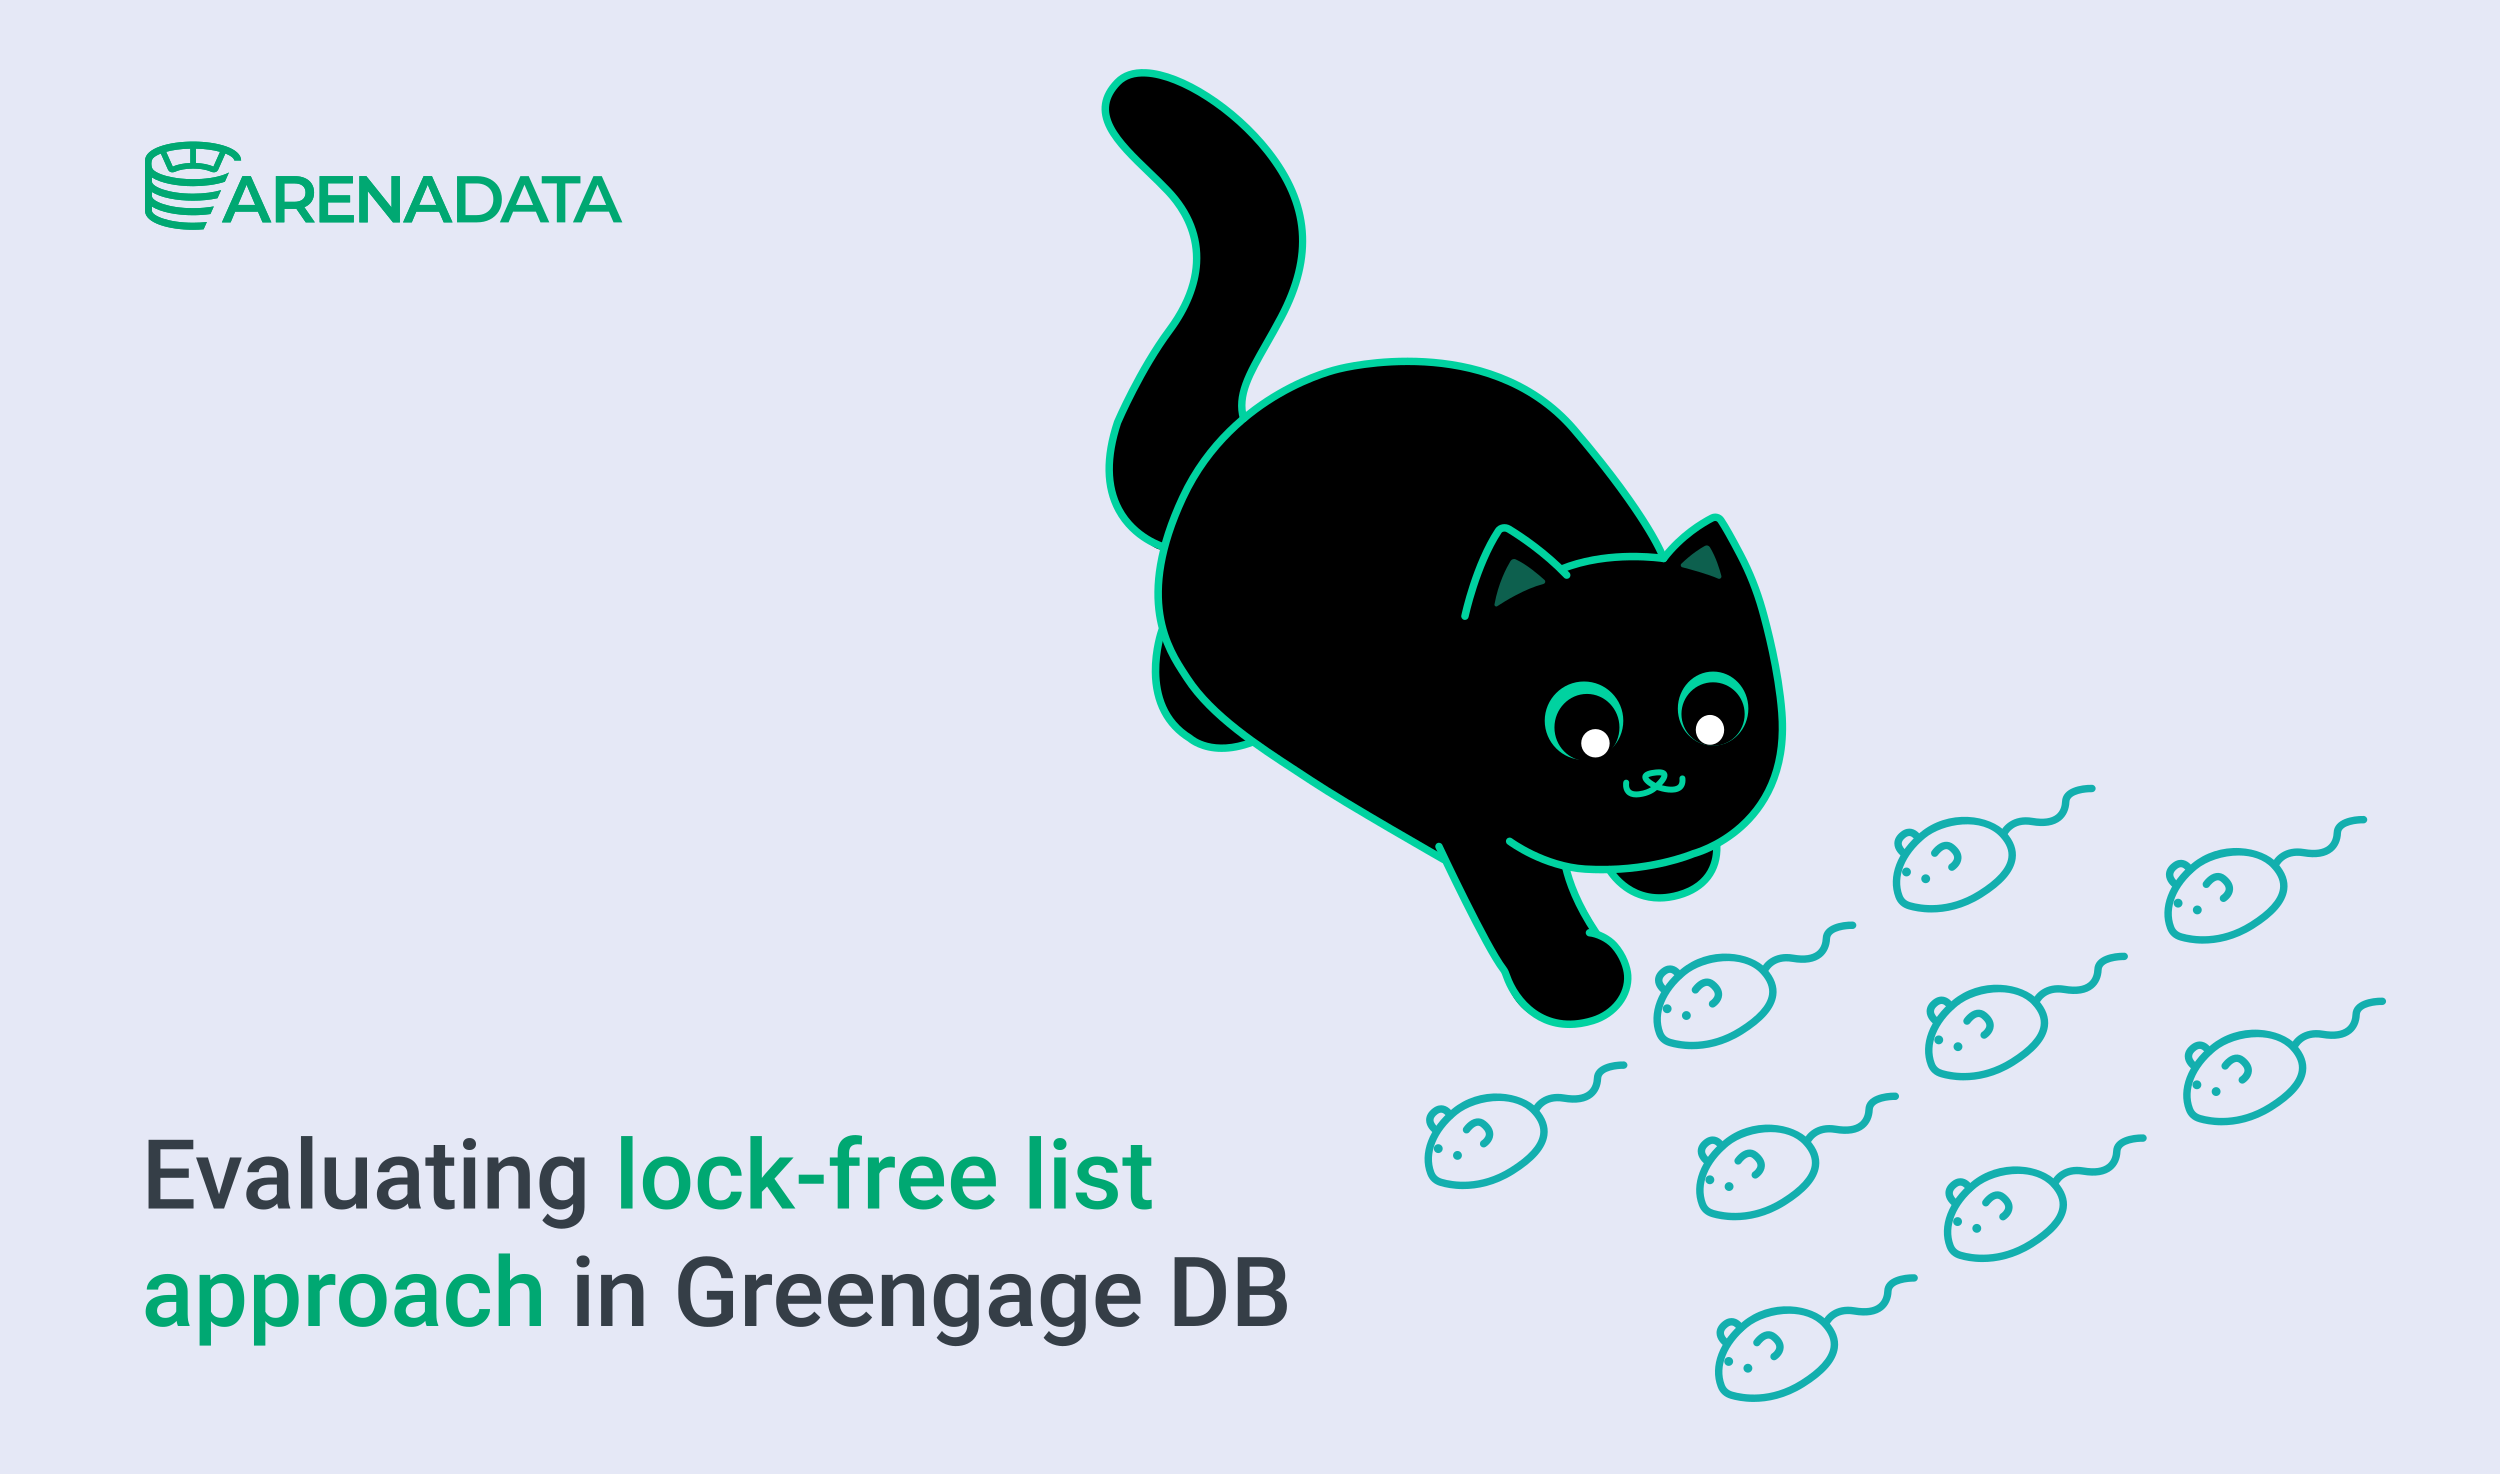 <svg width="724" height="427" viewBox="0 0 724 427" fill="none" xmlns="http://www.w3.org/2000/svg">
<rect width="724" height="427" fill="#E5E8F6"/>
<g clip-path="url(#clip0_4091_149897)">
<path d="M336.574 158.978C336.574 158.978 333.681 171.462 336.069 180.053L336.643 182.822C336.643 182.822 331.292 196.472 337.026 205.924C342.761 215.376 350.883 216.901 356.717 216.616C362.55 216.332 363.119 214.136 363.119 214.136L379.17 225.81C379.17 225.81 395.532 237.325 398.96 238.573C402.387 239.822 418.749 248.999 418.749 248.999L435.732 281.682C435.732 281.682 437.378 299.376 459.104 296.31C465.062 295.471 472.038 292.263 471.568 281.213C471.568 281.213 468.921 274.366 463.467 270.629C463.467 270.629 453.339 254.442 453.339 250.863C453.339 250.863 460.664 252.577 465.648 251.173C465.648 251.173 469.136 257.684 474.124 258.967C479.113 260.251 489.439 259.893 493.069 256.336C496.699 252.78 497.415 250.148 497.626 243.887C497.626 243.887 508.805 238.052 513.293 226.034C513.293 226.034 517.644 216.836 514.876 198.793C512.108 180.75 507.361 168.241 507.361 168.241C507.361 168.241 499.32 150.857 496.945 149.41C494.569 147.963 482.208 161.678 482.208 161.678C482.208 161.678 470.128 140.862 467.356 138.175C464.583 135.488 451.886 120.201 451.886 120.201C451.886 120.201 440.789 110.039 432.632 108.527C424.474 107.016 416.826 104.747 407.324 104.747C397.821 104.747 386.47 106.008 378.399 109.953C370.328 113.897 360.153 121.541 360.153 121.541C360.153 121.541 357.544 118.935 360.657 110.121C363.77 101.306 370.073 93.576 370.073 93.576C370.073 93.576 378.23 75.434 377.39 68.971C376.549 62.507 372.682 50.997 369.655 47.221C366.628 43.444 359.398 33.195 349.728 28.325C340.057 23.455 331.266 17.327 322.902 24.467C314.538 31.606 324.373 40.929 324.373 40.929C324.373 40.929 342.536 58.481 343.459 62.262C344.382 66.043 347.559 72.136 346.093 79.293C343.782 90.562 331.689 107.528 331.689 107.528C331.689 107.528 313.443 136.25 324.204 148.764C334.966 161.278 336.574 158.987 336.574 158.987V158.978Z" fill="black"/>
<path d="M423.755 344.375C420.814 344.375 418.495 343.871 417.124 343.475C415.257 342.936 413.985 341.791 413.338 340.064C411.045 333.967 413.821 326.715 420.577 321.139C424.38 318.004 429.295 316.415 434.425 316.686C438.922 316.919 443.104 318.62 445.346 321.121C447.571 323.606 448.511 326.19 448.144 328.799C447.609 332.58 444.436 336.24 438.448 339.991C432.959 343.427 427.777 344.366 423.759 344.366L423.755 344.375ZM434.08 318.843C429.506 318.843 424.768 320.48 421.948 322.805C415.921 327.774 413.394 334.1 415.352 339.311C415.766 340.409 416.494 341.055 417.719 341.408C420.685 342.265 428.527 343.664 437.297 338.174C442.638 334.828 445.57 331.577 446.006 328.502C446.286 326.521 445.544 324.579 443.738 322.56C441.371 319.916 437.779 318.843 434.08 318.843Z" fill="#13AFAE"/>
<path d="M429.664 332.297C429.306 332.297 428.957 332.12 428.754 331.797C428.435 331.293 428.586 330.63 429.091 330.312C429.41 330.105 430.255 329.377 430.298 328.542C430.341 327.706 429.565 326.892 428.905 326.358C428.452 325.992 428.099 325.992 427.87 326.027C426.896 326.169 425.874 327.37 425.594 327.784C425.258 328.275 424.589 328.4 424.098 328.068C423.606 327.732 423.477 327.069 423.809 326.578C423.973 326.337 425.469 324.21 427.551 323.904C428.513 323.762 429.453 324.033 430.263 324.692C431.798 325.932 432.535 327.276 432.453 328.684C432.333 330.764 430.457 332.004 430.246 332.137C430.065 332.249 429.867 332.305 429.673 332.305L429.664 332.297Z" fill="#13AFAE"/>
<path d="M415.578 328.165C415.35 328.165 415.117 328.092 414.919 327.942C414.72 327.791 413 326.391 413 324.372C413 323.119 413.647 321.986 414.919 321C416.169 320.031 417.29 320.005 418.014 320.152C419.825 320.526 420.838 322.279 420.946 322.477C421.235 322.998 421.041 323.653 420.519 323.941C419.997 324.225 419.346 324.04 419.058 323.519C418.885 323.218 418.286 322.404 417.566 322.257C417.16 322.176 416.725 322.318 416.238 322.697C415.522 323.252 415.156 323.812 415.151 324.363C415.147 325.194 415.936 326.004 416.242 326.245C416.708 326.615 416.79 327.287 416.423 327.756C416.212 328.028 415.893 328.17 415.574 328.17L415.578 328.165Z" fill="#13AFAE"/>
<path d="M422.086 335.887C422.795 335.887 423.37 335.312 423.37 334.604C423.37 333.895 422.795 333.32 422.086 333.32C421.376 333.32 420.801 333.895 420.801 334.604C420.801 335.312 421.376 335.887 422.086 335.887Z" fill="#13AFAE"/>
<path d="M417.808 332.643C417.808 333.353 417.23 333.926 416.523 333.926C415.816 333.926 415.238 333.349 415.238 332.643C415.238 331.936 415.816 331.359 416.523 331.359C417.23 331.359 417.808 331.936 417.808 332.643Z" fill="#13AFAE"/>
<path d="M444.59 322.809C444.457 322.809 444.323 322.784 444.194 322.732C443.642 322.512 443.375 321.892 443.59 321.345C444.353 319.395 447.328 315.963 453.11 316.953C456.188 317.478 458.469 317.16 459.892 316.006C461.202 314.942 461.521 313.366 461.564 312.229C461.707 308.276 467.096 307.333 470.248 307.385C470.842 307.398 471.317 307.889 471.304 308.483C471.291 309.077 470.795 309.538 470.204 309.538C468.549 309.495 463.802 309.951 463.716 312.307C463.638 314.542 462.759 316.449 461.25 317.677C459.322 319.24 456.46 319.713 452.743 319.076C447.298 318.146 445.66 321.974 445.595 322.138C445.423 322.555 445.022 322.809 444.595 322.809H444.59Z" fill="#13AFAE"/>
<path d="M490.04 303.865C487.099 303.865 484.78 303.361 483.409 302.965C481.542 302.427 480.27 301.282 479.623 299.555C477.33 293.457 480.106 286.206 486.862 280.629C490.665 277.494 495.584 275.914 500.71 276.177C505.207 276.409 509.389 278.11 511.631 280.612C513.856 283.097 514.796 285.68 514.429 288.294C513.895 292.075 510.721 295.735 504.733 299.486C499.245 302.922 494.062 303.861 490.044 303.861L490.04 303.865ZM481.637 298.801C482.051 299.899 482.779 300.545 484.004 300.898C486.97 301.755 494.817 303.155 503.582 297.664C508.924 294.318 511.855 291.067 512.291 287.993C512.571 286.012 511.829 284.07 510.023 282.05C504.724 276.134 493.329 278.089 488.233 282.296C482.206 287.269 479.679 293.591 481.637 298.801Z" fill="#13AFAE"/>
<path d="M495.949 291.797C495.591 291.797 495.242 291.62 495.039 291.297C494.72 290.793 494.871 290.13 495.376 289.812C495.695 289.605 496.54 288.877 496.583 288.042C496.626 287.206 495.85 286.392 495.19 285.858C494.738 285.492 494.384 285.497 494.156 285.527C493.181 285.669 492.159 286.87 491.879 287.284C491.543 287.775 490.875 287.9 490.383 287.568C489.892 287.232 489.762 286.569 490.094 286.078C490.258 285.837 491.754 283.71 493.837 283.404C494.798 283.262 495.738 283.533 496.548 284.192C498.083 285.432 498.821 286.776 498.739 288.179C498.618 290.259 496.742 291.5 496.531 291.633C496.354 291.745 496.152 291.801 495.958 291.801L495.949 291.797Z" fill="#13AFAE"/>
<path d="M481.863 287.662C481.635 287.662 481.402 287.589 481.204 287.438C481.005 287.287 479.285 285.888 479.285 283.868C479.285 282.615 479.932 281.483 481.204 280.492C482.454 279.523 483.575 279.497 484.299 279.644C486.11 280.019 487.123 281.771 487.231 281.969C487.52 282.49 487.326 283.145 486.804 283.433C486.283 283.718 485.632 283.532 485.343 283.011C485.17 282.71 484.571 281.896 483.851 281.75C483.446 281.668 483.01 281.814 482.523 282.189C481.807 282.744 481.441 283.304 481.437 283.855C481.432 284.686 482.221 285.496 482.527 285.737C482.993 286.107 483.075 286.779 482.708 287.249C482.497 287.52 482.178 287.662 481.859 287.662H481.863Z" fill="#13AFAE"/>
<path d="M489.659 294.096C489.659 294.806 489.082 295.379 488.375 295.379C487.668 295.379 487.09 294.802 487.09 294.096C487.09 293.39 487.668 292.812 488.375 292.812C489.082 292.812 489.659 293.39 489.659 294.096Z" fill="#13AFAE"/>
<path d="M482.808 293.418C483.518 293.418 484.093 292.844 484.093 292.135C484.093 291.426 483.518 290.852 482.808 290.852C482.099 290.852 481.523 291.426 481.523 292.135C481.523 292.844 482.099 293.418 482.808 293.418Z" fill="#13AFAE"/>
<path d="M510.876 282.302C510.742 282.302 510.608 282.276 510.479 282.225C509.927 282.005 509.66 281.389 509.875 280.838C510.638 278.888 513.613 275.456 519.395 276.446C522.473 276.971 524.754 276.653 526.177 275.499C527.483 274.435 527.806 272.859 527.85 271.722C527.992 267.765 533.377 266.817 536.533 266.878C537.128 266.891 537.602 267.381 537.589 267.976C537.576 268.57 537.08 269.044 536.49 269.031C534.838 268.983 530.087 269.448 530.001 271.8C529.923 274.034 529.048 275.942 527.535 277.169C525.608 278.737 522.745 279.206 519.028 278.569C513.579 277.634 511.945 281.467 511.88 281.631C511.708 282.048 511.307 282.302 510.88 282.302H510.876Z" fill="#13AFAE"/>
<path d="M559.352 264.264C556.412 264.264 554.092 263.76 552.721 263.364C550.859 262.825 549.583 261.68 548.936 259.953C546.642 253.856 549.419 246.604 556.175 241.028C559.977 237.893 564.892 236.312 570.023 236.575C574.52 236.808 578.706 238.509 580.944 241.01C583.168 243.495 584.108 246.079 583.742 248.693C583.207 252.473 580.034 256.134 574.045 259.884C568.557 263.321 563.375 264.259 559.356 264.259L559.352 264.264ZM550.949 259.2C551.363 260.298 552.092 260.944 553.316 261.297C556.282 262.154 564.129 263.553 572.894 258.063C578.236 254.717 581.168 251.466 581.603 248.391C581.884 246.41 581.142 244.468 579.335 242.449C574.041 236.532 562.642 238.487 557.546 242.694C551.518 247.668 548.992 253.989 550.949 259.2Z" fill="#13AFAE"/>
<path d="M565.262 252.195C564.904 252.195 564.555 252.019 564.352 251.696C564.033 251.192 564.184 250.529 564.688 250.21C565.007 250.003 565.852 249.276 565.895 248.44C565.938 247.605 565.162 246.791 564.503 246.257C564.05 245.891 563.697 245.895 563.468 245.925C562.494 246.067 561.472 247.269 561.192 247.682C560.855 248.173 560.187 248.298 559.696 247.966C559.204 247.631 559.075 246.967 559.407 246.477C559.571 246.235 561.067 244.108 563.149 243.802C564.11 243.66 565.05 243.932 565.861 244.59C567.396 245.831 568.133 247.174 568.051 248.578C567.93 250.658 566.055 251.898 565.844 252.031C565.667 252.143 565.464 252.199 565.27 252.199L565.262 252.195Z" fill="#13AFAE"/>
<path d="M551.176 248.053C550.947 248.053 550.715 247.979 550.516 247.829C550.318 247.678 548.598 246.278 548.598 244.259C548.598 243.006 549.244 241.873 550.516 240.883C551.767 239.914 552.887 239.888 553.612 240.035C555.423 240.409 556.436 242.162 556.544 242.36C556.832 242.881 556.638 243.535 556.117 243.824C555.595 244.108 554.944 243.923 554.655 243.402C554.483 243.1 553.883 242.287 553.163 242.14C552.758 242.058 552.323 242.205 551.836 242.579C551.12 243.135 550.753 243.695 550.749 244.246C550.745 245.077 551.534 245.887 551.84 246.128C552.305 246.498 552.387 247.17 552.021 247.639C551.81 247.91 551.491 248.053 551.172 248.053H551.176Z" fill="#13AFAE"/>
<path d="M558.968 254.486C558.968 255.197 558.39 255.77 557.683 255.77C556.976 255.77 556.398 255.193 556.398 254.486C556.398 253.78 556.976 253.203 557.683 253.203C558.39 253.203 558.968 253.78 558.968 254.486Z" fill="#13AFAE"/>
<path d="M552.121 253.809C552.83 253.809 553.406 253.234 553.406 252.525C553.406 251.817 552.83 251.242 552.121 251.242C551.411 251.242 550.836 251.817 550.836 252.525C550.836 253.234 551.411 253.809 552.121 253.809Z" fill="#13AFAE"/>
<path d="M580.184 242.7C580.051 242.7 579.917 242.675 579.788 242.623C579.236 242.403 578.968 241.788 579.184 241.236C579.947 239.286 582.922 235.854 588.703 236.844C591.782 237.369 594.063 237.051 595.485 235.897C596.792 234.833 597.115 233.257 597.158 232.12C597.296 228.163 602.681 227.22 605.841 227.276C606.436 227.289 606.911 227.78 606.898 228.374C606.885 228.968 606.393 229.425 605.798 229.429C604.143 229.386 599.396 229.842 599.31 232.198C599.232 234.433 598.357 236.34 596.843 237.567C594.916 239.131 592.058 239.604 588.337 238.967C582.887 238.033 581.253 241.865 581.189 242.029C581.016 242.446 580.615 242.7 580.188 242.7H580.184Z" fill="#13AFAE"/>
<path d="M502.411 353.396C499.47 353.396 497.147 352.893 495.78 352.497C493.913 351.958 492.641 350.813 491.994 349.086C489.701 342.988 492.477 335.737 499.233 330.16C503.036 327.026 507.955 325.445 513.081 325.708C517.578 325.94 521.76 327.641 524.002 330.143C526.227 332.628 527.167 335.212 526.8 337.821C526.266 341.602 523.093 345.262 517.104 349.013C511.616 352.449 506.433 353.392 502.415 353.392L502.411 353.396ZM512.737 327.865C508.162 327.865 503.424 329.502 500.604 331.827C494.577 336.801 492.05 343.122 494.008 348.332C494.422 349.431 495.15 350.076 496.375 350.43C499.341 351.286 507.183 352.686 515.953 347.196C521.295 343.85 524.226 340.599 524.662 337.524C524.942 335.543 524.201 333.601 522.394 331.581C520.027 328.933 516.436 327.865 512.737 327.865Z" fill="#13AFAE"/>
<path d="M508.32 341.32C507.962 341.32 507.613 341.144 507.411 340.821C507.091 340.317 507.242 339.654 507.747 339.335C508.066 339.128 508.911 338.401 508.954 337.565C508.997 336.73 508.221 335.916 507.561 335.382C507.109 335.016 506.755 335.02 506.527 335.05C505.552 335.192 504.53 336.394 504.25 336.807C503.914 337.298 503.246 337.423 502.754 337.091C502.263 336.756 502.133 336.092 502.465 335.602C502.629 335.36 504.125 333.233 506.208 332.927C507.169 332.785 508.109 333.057 508.919 333.715C510.454 334.956 511.192 336.299 511.11 337.707C510.989 339.787 509.114 341.027 508.902 341.161C508.721 341.273 508.523 341.329 508.329 341.329L508.32 341.32Z" fill="#13AFAE"/>
<path d="M494.231 337.189C494.002 337.189 493.769 337.116 493.571 336.965C493.373 336.814 491.652 335.415 491.652 333.395C491.652 332.142 492.299 331.01 493.571 330.023C494.821 329.055 495.946 329.029 496.666 329.175C498.477 329.55 499.49 331.302 499.598 331.5C499.887 332.022 499.693 332.676 499.171 332.965C498.65 333.249 497.999 333.064 497.71 332.543C497.537 332.241 496.938 331.427 496.218 331.281C495.813 331.199 495.377 331.345 494.89 331.72C494.175 332.276 493.808 332.835 493.804 333.387C493.799 334.218 494.588 335.027 494.895 335.268C495.36 335.639 495.442 336.31 495.076 336.78C494.864 337.051 494.545 337.193 494.226 337.193L494.231 337.189Z" fill="#13AFAE"/>
<path d="M500.742 344.91C501.451 344.91 502.027 344.336 502.027 343.627C502.027 342.918 501.451 342.344 500.742 342.344C500.032 342.344 499.457 342.918 499.457 343.627C499.457 344.336 500.032 344.91 500.742 344.91Z" fill="#13AFAE"/>
<path d="M496.464 341.666C496.464 342.377 495.886 342.949 495.179 342.949C494.472 342.949 493.895 342.372 493.895 341.666C493.895 340.96 494.472 340.383 495.179 340.383C495.886 340.383 496.464 340.96 496.464 341.666Z" fill="#13AFAE"/>
<path d="M523.243 331.833C523.109 331.833 522.975 331.807 522.846 331.755C522.294 331.536 522.027 330.916 522.243 330.369C523.006 328.418 525.98 324.99 531.762 325.977C534.84 326.502 537.121 326.183 538.544 325.029C539.85 323.966 540.174 322.389 540.217 321.253C540.359 317.295 545.744 316.357 548.9 316.408C549.495 316.421 549.969 316.912 549.956 317.506C549.943 318.101 549.452 318.583 548.857 318.561C547.201 318.514 542.454 318.975 542.368 321.33C542.291 323.565 541.415 325.473 539.902 326.7C537.975 328.263 535.112 328.737 531.396 328.099C525.946 327.169 524.312 330.997 524.247 331.161C524.075 331.579 523.674 331.833 523.247 331.833H523.243Z" fill="#13AFAE"/>
<path d="M568.696 312.882C565.756 312.882 563.436 312.379 562.065 311.982C560.198 311.444 558.926 310.299 558.28 308.572C555.986 302.474 558.762 295.223 565.518 289.646C569.321 286.512 574.24 284.923 579.367 285.194C583.863 285.426 588.05 287.127 590.287 289.629C592.512 292.114 593.452 294.698 593.085 297.307C592.551 301.088 589.378 304.748 583.389 308.499C577.901 311.935 572.718 312.874 568.7 312.874L568.696 312.882ZM579.022 287.351C574.447 287.351 569.709 288.988 566.889 291.313C560.862 296.287 558.336 302.608 560.293 307.818C560.707 308.917 561.436 309.562 562.66 309.916C565.626 310.772 573.469 312.172 582.238 306.682C587.58 303.336 590.512 300.085 590.947 297.01C591.227 295.029 590.486 293.087 588.679 291.067C586.312 288.423 582.721 287.351 579.022 287.351Z" fill="#13AFAE"/>
<path d="M574.605 300.819C574.248 300.819 573.898 300.642 573.696 300.319C573.377 299.815 573.528 299.152 574.032 298.833C574.351 298.627 575.196 297.899 575.239 297.064C575.282 296.228 574.506 295.414 573.847 294.88C573.394 294.514 573.04 294.514 572.812 294.549C571.837 294.691 570.816 295.892 570.535 296.306C570.199 296.797 569.531 296.921 569.039 296.59C568.548 296.254 568.419 295.591 568.75 295.1C568.914 294.859 570.41 292.732 572.493 292.426C573.454 292.288 574.394 292.555 575.205 293.214C576.739 294.454 577.477 295.798 577.395 297.201C577.274 299.281 575.399 300.521 575.187 300.655C575.011 300.767 574.808 300.823 574.614 300.823L574.605 300.819Z" fill="#13AFAE"/>
<path d="M560.52 296.681C560.291 296.681 560.058 296.608 559.86 296.457C559.662 296.306 557.941 294.907 557.941 292.887C557.941 291.634 558.588 290.502 559.86 289.516C561.11 288.547 562.231 288.521 562.951 288.667C564.762 289.042 565.775 290.795 565.887 290.993C566.176 291.514 565.982 292.168 565.46 292.457C564.939 292.741 564.288 292.556 563.999 292.035C563.826 291.733 563.227 290.915 562.507 290.773C562.102 290.696 561.666 290.838 561.179 291.212C560.464 291.768 560.097 292.328 560.093 292.879C560.088 293.71 560.877 294.519 561.184 294.761C561.649 295.131 561.731 295.803 561.365 296.272C561.153 296.543 560.834 296.685 560.515 296.685L560.52 296.681Z" fill="#13AFAE"/>
<path d="M568.316 303.119C568.316 303.83 567.738 304.402 567.031 304.402C566.324 304.402 565.746 303.825 565.746 303.119C565.746 302.413 566.324 301.836 567.031 301.836C567.738 301.836 568.316 302.413 568.316 303.119Z" fill="#13AFAE"/>
<path d="M561.464 302.434C562.174 302.434 562.749 301.859 562.749 301.15C562.749 300.442 562.174 299.867 561.464 299.867C560.755 299.867 560.18 300.442 560.18 301.15C560.18 301.859 560.755 302.434 561.464 302.434Z" fill="#13AFAE"/>
<path d="M589.532 291.325C589.398 291.325 589.265 291.299 589.135 291.248C588.583 291.028 588.316 290.408 588.532 289.861C589.295 287.91 592.27 284.483 598.051 285.469C601.129 285.994 603.41 285.675 604.833 284.521C606.139 283.458 606.463 281.882 606.506 280.745C606.648 276.787 612.024 275.849 615.189 275.9C615.784 275.913 616.258 276.404 616.245 276.998C616.232 277.593 615.741 278.058 615.146 278.054C613.49 278.019 608.743 278.471 608.657 280.822C608.58 283.057 607.704 284.965 606.191 286.192C604.264 287.755 601.405 288.229 597.685 287.592C592.235 286.662 590.601 290.49 590.536 290.653C590.364 291.071 589.963 291.325 589.536 291.325H589.532Z" fill="#13AFAE"/>
<path d="M638.008 273.288C635.068 273.288 632.749 272.784 631.377 272.388C629.511 271.85 628.239 270.704 627.592 268.977C625.298 262.88 628.075 255.628 634.831 250.052C638.634 246.917 643.557 245.332 648.679 245.599C653.176 245.832 657.362 247.533 659.6 250.035C661.825 252.519 662.764 255.103 662.398 257.713C661.863 261.493 658.69 265.154 652.702 268.904C647.213 272.341 642.031 273.279 638.013 273.279L638.008 273.288ZM648.334 247.757C643.76 247.757 639.022 249.393 636.202 251.718C630.175 256.692 627.648 263.013 629.606 268.224C630.019 269.322 630.748 269.968 631.972 270.321C634.939 271.178 642.781 272.577 651.551 267.087C656.892 263.741 659.824 260.49 660.26 257.415C660.54 255.435 659.798 253.492 657.992 251.473C655.625 248.829 652.033 247.757 648.334 247.757Z" fill="#13AFAE"/>
<path d="M643.918 261.217C643.56 261.217 643.211 261.04 643.008 260.718C642.689 260.214 642.84 259.551 643.344 259.232C643.663 259.025 644.509 258.297 644.552 257.462C644.595 256.627 643.819 255.813 643.159 255.279C642.706 254.913 642.353 254.913 642.124 254.947C641.15 255.089 640.128 256.291 639.848 256.704C639.512 257.195 638.843 257.32 638.352 256.988C637.86 256.653 637.731 255.989 638.063 255.498C638.227 255.257 639.723 253.13 641.805 252.824C642.767 252.687 643.707 252.954 644.517 253.612C646.052 254.853 646.789 256.196 646.707 257.6C646.587 259.68 644.711 260.92 644.5 261.053C644.323 261.165 644.121 261.221 643.927 261.221L643.918 261.217Z" fill="#13AFAE"/>
<path d="M629.828 257.08C629.6 257.08 629.367 257.006 629.169 256.856C628.97 256.705 627.25 255.305 627.25 253.286C627.25 252.033 627.897 250.9 629.169 249.914C630.419 248.945 631.54 248.919 632.26 249.066C634.071 249.44 635.084 251.193 635.196 251.391C635.485 251.912 635.291 252.567 634.769 252.855C634.247 253.139 633.596 252.954 633.308 252.437C633.135 252.136 632.536 251.318 631.816 251.176C631.411 251.094 630.975 251.24 630.488 251.615C629.772 252.171 629.406 252.73 629.401 253.281C629.397 254.113 630.186 254.922 630.492 255.163C630.958 255.534 631.04 256.205 630.673 256.675C630.462 256.946 630.143 257.088 629.824 257.088L629.828 257.08Z" fill="#13AFAE"/>
<path d="M637.624 263.518C637.624 264.228 637.047 264.801 636.339 264.801C635.632 264.801 635.055 264.224 635.055 263.518C635.055 262.811 635.632 262.234 636.339 262.234C637.047 262.234 637.624 262.811 637.624 263.518Z" fill="#13AFAE"/>
<path d="M630.777 262.84C631.487 262.84 632.062 262.265 632.062 261.557C632.062 260.848 631.487 260.273 630.777 260.273C630.067 260.273 629.492 260.848 629.492 261.557C629.492 262.265 630.067 262.84 630.777 262.84Z" fill="#13AFAE"/>
<path d="M658.84 251.724C658.707 251.724 658.573 251.698 658.444 251.647C657.892 251.427 657.625 250.807 657.84 250.26C658.603 248.309 661.578 244.877 667.36 245.868C670.438 246.393 672.719 246.075 674.142 244.92C675.448 243.857 675.771 242.281 675.814 241.144C675.952 237.187 681.333 236.239 684.498 236.3C685.093 236.312 685.567 236.803 685.554 237.398C685.541 237.992 685.054 238.474 684.454 238.453C682.803 238.414 678.052 238.866 677.966 241.221C677.888 243.456 677.013 245.364 675.5 246.591C673.572 248.154 670.71 248.628 666.993 247.991C661.548 247.061 659.91 250.889 659.845 251.052C659.673 251.47 659.272 251.724 658.845 251.724H658.84Z" fill="#13AFAE"/>
<path d="M507.86 406.006C504.92 406.006 502.6 405.502 501.229 405.106C499.367 404.568 498.09 403.422 497.444 401.695C495.15 395.598 497.927 388.346 504.682 382.77C508.485 379.635 513.404 378.055 518.531 378.317C523.027 378.55 527.214 380.251 529.451 382.753C531.676 385.237 532.616 387.821 532.25 390.435C531.715 394.216 528.542 397.876 522.553 401.626C517.065 405.063 511.883 406.002 507.864 406.002L507.86 406.006ZM518.186 380.475C513.611 380.475 508.873 382.111 506.053 384.436C500.026 389.41 497.5 395.731 499.457 400.942C499.871 402.04 500.6 402.686 501.824 403.039C504.79 403.896 512.637 405.295 521.402 399.805C526.744 396.459 529.676 393.208 530.111 390.133C530.391 388.153 529.65 386.21 527.843 384.191C525.476 381.547 521.885 380.475 518.186 380.475Z" fill="#13AFAE"/>
<path d="M513.766 393.937C513.408 393.937 513.058 393.761 512.856 393.438C512.537 392.934 512.688 392.271 513.192 391.952C513.511 391.745 514.356 391.018 514.399 390.182C514.442 389.347 513.666 388.533 513.007 387.999C512.554 387.633 512.2 387.637 511.972 387.668C510.998 387.81 509.976 389.011 509.696 389.424C509.359 389.915 508.691 390.04 508.2 389.709C507.708 389.377 507.579 388.71 507.911 388.219C508.074 387.978 509.571 385.85 511.653 385.545C512.614 385.402 513.554 385.674 514.365 386.333C515.9 387.573 516.637 388.916 516.555 390.32C516.434 392.4 514.559 393.64 514.348 393.774C514.171 393.886 513.968 393.942 513.774 393.942L513.766 393.937Z" fill="#13AFAE"/>
<path d="M499.684 389.799C499.451 389.799 499.218 389.726 499.024 389.571C498.826 389.42 497.105 388.021 497.105 386.001C497.105 384.748 497.752 383.615 499.024 382.625C500.274 381.656 501.395 381.63 502.115 381.777C503.926 382.151 504.939 383.904 505.051 384.102C505.34 384.623 505.146 385.278 504.625 385.566C504.103 385.85 503.452 385.665 503.163 385.144C502.991 384.843 502.391 384.025 501.671 383.882C501.266 383.801 500.831 383.947 500.343 384.322C499.623 384.881 499.257 385.441 499.257 385.997C499.257 386.979 500.335 387.861 500.343 387.866C500.813 388.232 500.9 388.908 500.533 389.377C500.322 389.648 500.003 389.795 499.679 389.795L499.684 389.799Z" fill="#13AFAE"/>
<path d="M507.476 396.236C507.476 396.947 506.898 397.52 506.191 397.52C505.484 397.52 504.906 396.943 504.906 396.236C504.906 395.53 505.484 394.953 506.191 394.953C506.898 394.953 507.476 395.53 507.476 396.236Z" fill="#13AFAE"/>
<path d="M501.913 394.275C501.913 394.986 501.336 395.559 500.629 395.559C499.921 395.559 499.344 394.982 499.344 394.275C499.344 393.569 499.921 392.992 500.629 392.992C501.336 392.992 501.913 393.569 501.913 394.275Z" fill="#13AFAE"/>
<path d="M528.692 384.443C528.558 384.443 528.425 384.417 528.295 384.365C527.743 384.145 527.476 383.525 527.692 382.979C528.455 381.028 531.43 377.596 537.211 378.586C540.29 379.112 542.57 378.793 543.993 377.639C545.299 376.575 545.623 374.999 545.666 373.862C545.808 369.905 551.193 368.962 554.349 369.018C554.944 369.031 555.418 369.522 555.405 370.116C555.392 370.71 554.905 371.167 554.306 371.171C552.65 371.137 547.904 371.589 547.817 373.94C547.74 376.175 546.865 378.082 545.351 379.31C543.424 380.877 540.561 381.346 536.845 380.709C531.395 379.775 529.761 383.607 529.697 383.771C529.524 384.189 529.123 384.443 528.696 384.443H528.692Z" fill="#13AFAE"/>
<path d="M574.145 365.499C571.205 365.499 568.881 364.995 567.514 364.599C565.647 364.061 564.376 362.915 563.729 361.188C561.435 355.091 564.212 347.839 570.968 342.263C574.77 339.128 579.69 337.543 584.816 337.81C589.313 338.043 593.495 339.744 595.737 342.246C597.961 344.73 598.901 347.314 598.535 349.923C598 353.704 594.827 357.365 588.838 361.115C583.35 364.551 578.168 365.495 574.149 365.495L574.145 365.499ZM584.471 339.968C579.897 339.968 575.158 341.604 572.339 343.929C566.311 348.903 563.785 355.224 565.742 360.435C566.156 361.533 566.885 362.179 568.109 362.532C571.075 363.389 578.918 364.788 587.687 359.298C593.029 355.952 595.961 352.701 596.396 349.626C596.676 347.646 595.935 345.703 594.128 343.684C591.761 341.036 588.17 339.968 584.471 339.968Z" fill="#13AFAE"/>
<path d="M580.055 353.429C579.697 353.429 579.348 353.253 579.145 352.93C578.826 352.426 578.977 351.763 579.481 351.444C579.8 351.238 580.645 350.51 580.688 349.675C580.731 348.839 579.955 348.025 579.296 347.491C578.843 347.125 578.49 347.13 578.261 347.16C577.287 347.302 576.265 348.503 575.985 348.917C575.648 349.408 574.98 349.532 574.489 349.201C573.997 348.865 573.868 348.202 574.2 347.711C574.364 347.47 575.86 345.343 577.942 345.037C578.903 344.895 579.843 345.166 580.654 345.825C582.189 347.065 582.926 348.409 582.844 349.817C582.723 351.896 580.848 353.137 580.637 353.27C580.456 353.382 580.257 353.438 580.063 353.438L580.055 353.429Z" fill="#13AFAE"/>
<path d="M565.969 349.29C565.74 349.29 565.508 349.217 565.309 349.067C565.111 348.916 563.391 347.516 563.391 345.497C563.391 344.244 564.037 343.111 565.309 342.125C566.56 341.156 567.68 341.13 568.405 341.277C570.216 341.651 571.229 343.404 571.337 343.602C571.625 344.123 571.431 344.778 570.91 345.066C570.388 345.35 569.737 345.165 569.448 344.644C569.276 344.343 568.676 343.529 567.956 343.382C567.551 343.301 567.116 343.447 566.628 343.822C565.913 344.377 565.546 344.937 565.542 345.488C565.538 346.319 566.327 347.129 566.633 347.37C567.098 347.74 567.18 348.412 566.814 348.881C566.603 349.153 566.284 349.295 565.965 349.295L565.969 349.29Z" fill="#13AFAE"/>
<path d="M572.476 357.012C573.186 357.012 573.761 356.437 573.761 355.729C573.761 355.02 573.186 354.445 572.476 354.445C571.767 354.445 571.191 355.02 571.191 355.729C571.191 356.437 571.767 357.012 572.476 357.012Z" fill="#13AFAE"/>
<path d="M566.914 355.051C567.623 355.051 568.199 354.476 568.199 353.768C568.199 353.059 567.623 352.484 566.914 352.484C566.204 352.484 565.629 353.059 565.629 353.768C565.629 354.476 566.204 355.051 566.914 355.051Z" fill="#13AFAE"/>
<path d="M594.977 343.935C594.843 343.935 594.71 343.909 594.58 343.857C594.029 343.638 593.761 343.018 593.977 342.471C594.74 340.52 597.715 337.092 603.496 338.078C606.575 338.604 608.856 338.285 610.278 337.131C611.589 336.067 611.908 334.491 611.951 333.355C612.093 329.397 617.483 328.454 620.634 328.51C621.229 328.523 621.703 329.014 621.691 329.608C621.678 330.202 621.19 330.676 620.591 330.663C618.936 330.612 614.189 331.077 614.102 333.432C614.025 335.667 613.15 337.575 611.636 338.802C609.709 340.365 606.846 340.839 603.13 340.201C597.685 339.271 596.046 343.099 595.982 343.263C595.809 343.681 595.408 343.935 594.981 343.935H594.977Z" fill="#13AFAE"/>
<path d="M643.454 325.897C640.513 325.897 638.19 325.393 636.823 324.997C634.956 324.459 633.684 323.314 633.037 321.587C630.744 315.489 633.52 308.238 640.276 302.661C644.079 299.526 648.998 297.942 654.124 298.209C658.621 298.441 662.803 300.142 665.045 302.644C667.27 305.129 668.21 307.712 667.843 310.322C667.309 314.103 664.135 317.763 658.147 321.514C652.659 324.95 647.476 325.893 643.458 325.893L643.454 325.897ZM653.78 300.366C649.205 300.366 644.467 302.002 641.647 304.328C635.62 309.301 633.093 315.623 635.051 320.833C635.465 321.931 636.193 322.577 637.418 322.93C640.384 323.787 648.226 325.187 656.996 319.696C662.338 316.351 665.269 313.099 665.705 310.025C665.985 308.044 665.244 306.102 663.437 304.082C661.07 301.434 657.479 300.366 653.78 300.366Z" fill="#13AFAE"/>
<path d="M649.363 313.82C649.005 313.82 648.656 313.644 648.453 313.321C648.134 312.817 648.285 312.154 648.79 311.835C649.109 311.628 649.954 310.901 649.997 310.065C650.04 309.23 649.264 308.416 648.604 307.882C648.152 307.516 647.798 307.52 647.57 307.55C646.595 307.692 645.573 308.894 645.293 309.307C644.957 309.798 644.289 309.923 643.797 309.591C643.306 309.256 643.176 308.592 643.508 308.102C643.672 307.86 645.168 305.733 647.251 305.427C648.212 305.285 649.152 305.557 649.962 306.215C651.497 307.456 652.235 308.799 652.153 310.207C652.032 312.287 650.156 313.527 649.945 313.661C649.764 313.773 649.566 313.829 649.372 313.829L649.363 313.82Z" fill="#13AFAE"/>
<path d="M635.277 309.689C635.049 309.689 634.816 309.616 634.618 309.465C634.419 309.314 632.699 307.915 632.699 305.895C632.699 304.642 633.346 303.51 634.618 302.523C635.868 301.555 636.993 301.529 637.713 301.675C639.524 302.05 640.537 303.802 640.645 304C640.934 304.522 640.74 305.176 640.218 305.465C639.697 305.749 639.046 305.564 638.757 305.043C638.584 304.741 637.985 303.927 637.265 303.781C636.86 303.699 636.424 303.841 635.937 304.22C635.221 304.776 634.855 305.335 634.851 305.887C634.846 306.718 635.635 307.527 635.941 307.768C636.407 308.139 636.489 308.81 636.122 309.28C635.911 309.551 635.592 309.693 635.273 309.693L635.277 309.689Z" fill="#13AFAE"/>
<path d="M641.789 317.402C642.498 317.402 643.073 316.828 643.073 316.119C643.073 315.41 642.498 314.836 641.789 314.836C641.079 314.836 640.504 315.41 640.504 316.119C640.504 316.828 641.079 317.402 641.789 317.402Z" fill="#13AFAE"/>
<path d="M636.222 315.441C636.932 315.441 637.507 314.867 637.507 314.158C637.507 313.45 636.932 312.875 636.222 312.875C635.513 312.875 634.938 313.45 634.938 314.158C634.938 314.867 635.513 315.441 636.222 315.441Z" fill="#13AFAE"/>
<path d="M664.29 304.333C664.156 304.333 664.022 304.307 663.893 304.255C663.341 304.036 663.074 303.416 663.289 302.869C664.053 300.918 667.027 297.49 672.809 298.477C675.887 299.002 678.168 298.683 679.591 297.529C680.901 296.466 681.22 294.889 681.264 293.753C681.406 289.8 686.791 288.857 689.947 288.908C690.542 288.921 691.016 289.412 691.003 290.006C690.99 290.601 690.49 291.053 689.904 291.061C688.248 291.014 683.501 291.475 683.415 293.83C683.337 296.065 682.462 297.973 680.949 299.2C679.022 300.763 676.159 301.237 672.442 300.599C666.997 299.669 665.359 303.497 665.294 303.661C665.122 304.079 664.721 304.333 664.294 304.333H664.29Z" fill="#13AFAE"/>
<path d="M337.023 159.465C336.928 159.465 336.833 159.452 336.734 159.426C336.368 159.327 327.736 156.864 323.041 148.118C319.325 141.19 319.178 132.396 322.61 121.984C322.619 121.954 322.631 121.928 322.64 121.898C322.705 121.747 329.189 106.611 337.82 94.989C351.733 76.257 343.606 62.615 337.523 56.147C335.773 54.287 333.802 52.397 331.901 50.566C327.482 46.321 322.916 41.933 320.609 37.476C317.88 32.205 318.618 27.503 322.856 23.098C325.003 20.867 328.047 19.829 331.905 20.023C342.52 20.552 358.045 30.508 368.017 43.181C380.253 58.735 381.516 74.367 371.988 92.379C370.475 95.239 368.966 97.887 367.634 100.221C362.684 108.902 359.416 114.638 361.175 120.899C361.335 121.472 361.003 122.066 360.429 122.225C359.856 122.385 359.261 122.053 359.102 121.48C357.101 114.354 360.736 107.976 365.763 99.153C367.151 96.716 368.587 94.201 370.083 91.367C379.287 73.966 378.128 59.515 366.319 44.508C356.855 32.481 341.692 22.667 331.797 22.176C328.59 22.021 326.102 22.826 324.412 24.587C320.842 28.295 320.243 32.08 322.528 36.494C324.671 40.636 329.107 44.9 333.401 49.021C335.324 50.868 337.307 52.776 339.097 54.679C345.189 61.155 348.043 68.42 347.577 76.274C347.189 82.815 344.417 89.731 339.554 96.276C331.289 107.399 325.02 121.833 324.645 122.703C321.424 132.5 321.519 140.699 324.929 147.072C329.172 155.004 337.234 157.329 337.312 157.351C337.885 157.51 338.221 158.104 338.062 158.677C337.928 159.155 337.497 159.465 337.023 159.465Z" fill="#00D2A0"/>
<path d="M418.1 249.995C417.919 249.995 417.733 249.948 417.565 249.853C417.281 249.694 389.201 233.679 379.284 227.095C377.892 226.169 376.409 225.205 374.861 224.197C363.819 217.01 350.083 208.066 342.922 197.047C342.741 196.767 342.551 196.482 342.357 196.185C337.188 188.314 327.569 173.668 341.555 143.646C349.04 127.584 361.129 118.149 369.955 113.064C379.353 107.646 386.946 105.915 387.515 105.79C388.218 105.61 398.871 102.927 412.663 103.715C425.61 104.447 443.779 108.533 456.782 123.825C478.77 149.683 482.659 160.939 482.814 161.404C482.999 161.969 482.693 162.576 482.128 162.765C481.564 162.955 480.951 162.645 480.766 162.081C479.473 158.231 472.445 145.571 455.139 125.216C442.645 110.523 425.115 106.583 412.607 105.864C398.962 105.084 388.149 107.849 388.041 107.875C388.028 107.875 388.011 107.883 387.998 107.883C387.92 107.9 380.25 109.597 370.972 114.963C362.44 119.893 350.747 129.031 343.517 144.55C330.035 173.483 339.227 187.478 344.168 194.997C344.366 195.294 344.556 195.587 344.737 195.867C351.653 206.503 365.178 215.309 376.047 222.384C377.599 223.392 379.086 224.365 380.483 225.291C390.335 231.836 418.354 247.812 418.639 247.971C419.156 248.264 419.337 248.923 419.04 249.44C418.841 249.788 418.475 249.982 418.104 249.982L418.1 249.995Z" fill="#00D2A0"/>
<path d="M462.307 271.377C461.958 271.377 461.617 271.209 461.41 270.899C455.715 262.407 453.361 255.608 452.391 251.396C452.257 250.815 452.62 250.238 453.202 250.104C453.779 249.975 454.361 250.333 454.495 250.914C455.426 254.949 457.69 261.481 463.204 269.702C463.536 270.197 463.402 270.865 462.907 271.196C462.721 271.321 462.514 271.377 462.307 271.377Z" fill="#00D2A0"/>
<path d="M454.455 297.717C443.551 297.717 437.403 289.113 435.312 283.102L435.295 283.059C435.071 282.413 434.86 281.801 434.502 281.345C429.531 274.942 416.312 246.788 415.752 245.595C415.497 245.057 415.73 244.415 416.269 244.165C416.808 243.911 417.45 244.144 417.7 244.682C417.838 244.975 431.376 273.813 436.2 280.027C436.774 280.764 437.067 281.608 437.326 282.357L437.343 282.4C439.602 288.894 447.126 298.759 460.995 294.522C466.747 292.765 470.666 287.722 470.308 282.529C470.166 280.462 469.14 277.263 466.678 274.489C465.026 272.625 462.095 271.346 460.219 271.187C459.624 271.135 459.185 270.614 459.236 270.024C459.288 269.43 459.81 268.999 460.4 269.042C463.065 269.27 466.458 270.997 468.286 273.064C471.106 276.242 472.287 279.963 472.455 282.387C472.877 288.566 468.32 294.539 461.62 296.584C459.034 297.377 456.641 297.726 454.442 297.726L454.455 297.717Z" fill="#00D2A0"/>
<path d="M464.018 252.921C462.41 252.921 460.75 252.873 459.042 252.77C446.742 252.021 436.955 244.803 436.545 244.498C436.067 244.14 435.972 243.469 436.33 242.991C436.688 242.513 437.36 242.418 437.839 242.771C437.934 242.844 447.535 249.911 459.176 250.617C476.995 251.702 489.852 246.293 489.977 246.237C490.028 246.216 490.084 246.199 490.136 246.181C490.205 246.164 497.086 244.364 503.545 238.581C512.167 230.864 516.004 220.06 514.948 206.47C514.013 194.413 510.684 181.705 509.296 176.801C507.77 171.414 505.692 166.19 503.118 161.277C500.596 156.458 498.642 152.996 497.474 151.265C497.22 150.886 496.72 150.761 496.314 150.968C493.878 152.221 487.666 155.834 482.643 162.392C482.401 162.706 482.009 162.866 481.617 162.801C481.462 162.775 465.932 160.411 452.64 165.785C452.088 166.009 451.459 165.742 451.234 165.191C451.01 164.64 451.277 164.011 451.829 163.792C464.289 158.753 478.168 160.174 481.315 160.588C486.333 154.245 492.218 150.654 495.327 149.056C496.702 148.35 498.392 148.785 499.259 150.064C500.492 151.885 502.432 155.326 505.028 160.282C507.671 165.329 509.805 170.69 511.37 176.219C512.775 181.184 516.151 194.06 517.1 206.306C518.484 224.16 511.236 234.624 504.911 240.252C498.379 246.069 491.624 248.016 490.753 248.248C489.658 248.709 479.194 252.916 464.022 252.916L464.018 252.921Z" fill="#00D2A0"/>
<path d="M424.251 179.534C424.178 179.534 424.1 179.525 424.027 179.512C423.445 179.388 423.074 178.819 423.195 178.238C423.324 177.631 426.42 163.278 433.012 153.176C433.943 151.751 435.965 151.359 437.521 152.306C441.152 154.515 448.184 159.213 454.504 165.819C454.914 166.249 454.901 166.93 454.47 167.339C454.038 167.752 453.357 167.735 452.948 167.304C446.567 160.634 439.25 155.876 436.4 154.141C435.9 153.835 435.146 153.848 434.818 154.347C428.45 164.109 425.337 178.535 425.307 178.681C425.199 179.189 424.751 179.534 424.255 179.534H424.251Z" fill="#00D2A0"/>
<path d="M480.578 261.11C476.034 261.11 472.602 259.482 470.3 257.854C466.846 255.404 465.178 252.467 465.109 252.347C464.82 251.825 465.005 251.171 465.523 250.882C466.04 250.594 466.7 250.779 466.989 251.296C467.234 251.731 473.081 261.777 485.817 258.199C495.133 255.58 496.254 248.768 496.095 244.94C496.086 244.703 496.082 244.583 496.112 244.427C496.229 243.846 496.793 243.467 497.38 243.583C497.919 243.691 498.281 244.178 498.242 244.712C498.242 244.746 498.242 244.794 498.246 244.849C498.565 252.446 494.245 258.065 486.399 260.27C484.286 260.864 482.346 261.11 480.57 261.11H480.578ZM498.246 244.733C498.246 244.772 498.238 244.811 498.229 244.849C498.233 244.824 498.242 244.785 498.246 244.733Z" fill="#00D2A0"/>
<path d="M353.848 217.761C347.907 217.761 344.578 215.195 343.992 214.7C337.253 210.553 333.64 203.62 333.541 194.646C333.468 187.946 335.348 182.533 335.43 182.305C335.628 181.745 336.244 181.452 336.805 181.646C337.365 181.844 337.663 182.455 337.465 183.019C337.391 183.226 330.351 203.848 345.195 212.908C345.251 212.943 345.307 212.986 345.359 213.029C345.591 213.236 351.274 218.123 362.371 213.886C362.928 213.671 363.548 213.95 363.764 214.506C363.975 215.061 363.699 215.682 363.143 215.897C359.552 217.266 356.452 217.757 353.852 217.757L353.848 217.761Z" fill="#00D2A0"/>
<path d="M447.274 167.943C445.64 166.458 442.14 163.456 438.953 161.997C438.406 161.742 437.755 161.962 437.445 162.479C436.341 164.305 433.892 168.873 432.801 175.036C432.724 175.479 433.215 175.811 433.594 175.561C435.841 174.075 441.579 170.523 446.986 169.106C447.512 168.968 447.68 168.309 447.279 167.943H447.274Z" fill="#0D604E"/>
<path d="M487.198 164.282C489.423 164.855 494.648 166.267 497.584 167.572C498.098 167.8 498.649 167.331 498.507 166.788C498.011 164.868 496.946 161.362 495.183 158.469C494.881 157.978 494.247 157.81 493.743 158.085C492.454 158.787 489.91 160.368 486.927 163.249C486.582 163.58 486.733 164.166 487.198 164.286V164.282Z" fill="#0D604E"/>
<path d="M458.729 220.087C465.013 220.087 470.107 214.999 470.107 208.723C470.107 202.447 465.013 197.359 458.729 197.359C452.446 197.359 447.352 202.447 447.352 208.723C447.352 214.999 452.446 220.087 458.729 220.087Z" fill="#00D2A0"/>
<path d="M459.58 220.399C464.778 220.399 468.992 216.048 468.992 210.68C468.992 205.312 464.778 200.961 459.58 200.961C454.382 200.961 450.168 205.312 450.168 210.68C450.168 216.048 454.382 220.399 459.58 220.399Z" fill="black"/>
<path d="M462.039 219.365C464.313 219.365 466.157 217.524 466.157 215.253C466.157 212.982 464.313 211.141 462.039 211.141C459.765 211.141 457.922 212.982 457.922 215.253C457.922 217.524 459.765 219.365 462.039 219.365Z" fill="white"/>
<path d="M496.112 215.946C501.753 215.946 506.326 211.142 506.326 205.215C506.326 199.289 501.753 194.484 496.112 194.484C490.471 194.484 485.898 199.289 485.898 205.215C485.898 211.142 490.471 215.946 496.112 215.946Z" fill="#00D2A0"/>
<path d="M496.102 215.99C501.157 215.99 505.255 211.872 505.255 206.792C505.255 201.712 501.157 197.594 496.102 197.594C491.047 197.594 486.949 201.712 486.949 206.792C486.949 211.872 491.047 215.99 496.102 215.99Z" fill="black"/>
<path d="M495.211 215.685C497.482 215.685 499.324 213.751 499.324 211.366C499.324 208.981 497.482 207.047 495.211 207.047C492.939 207.047 491.098 208.981 491.098 211.366C491.098 213.751 492.939 215.685 495.211 215.685Z" fill="white"/>
<path d="M473.858 230.932C472.599 230.932 471.625 230.57 470.952 229.847C469.724 228.529 470.09 226.565 470.107 226.484C470.198 226.019 470.655 225.709 471.12 225.803C471.586 225.894 471.888 226.346 471.802 226.811C471.797 226.841 471.595 228.012 472.22 228.676C472.763 229.253 473.815 229.257 474.6 229.158C476.29 228.947 477.428 228.404 478.118 227.956C476.872 227.211 475.419 226.053 475.639 224.8C475.889 223.383 477.838 223.017 479.502 222.854C480.666 222.742 482.274 222.724 482.778 223.913C483.244 225.011 482.257 226.398 481.287 227.418C482.921 227.849 484.93 228.081 485.835 227.384C486.003 227.254 486.512 226.867 486.37 225.515C486.318 225.041 486.663 224.619 487.137 224.567C487.611 224.524 488.034 224.86 488.086 225.334C488.288 227.246 487.542 228.249 486.887 228.753C484.925 230.256 481.278 229.261 479.86 228.787C479.144 229.425 477.553 230.527 474.815 230.867C474.483 230.91 474.164 230.932 473.862 230.932H473.858ZM477.363 225.123C477.544 225.493 478.471 226.195 479.497 226.755C480.355 225.95 481.08 225.028 481.166 224.623C481.019 224.567 480.614 224.477 479.67 224.567C478.057 224.727 477.519 225.011 477.363 225.123Z" fill="#00D2A0"/>
</g>
<path d="M74.702 61.301H68.097L66.797 64.4H64.266L70.212 51.008H72.627L78.591 64.4H76.025L74.702 61.301ZM73.893 59.35L71.402 53.498L68.929 59.35H73.893Z" fill="#00A872"/>
<path d="M88.535 64.4L85.837 60.475C85.721 60.487 85.554 60.492 85.328 60.492H82.347V64.394H79.891V51.008H85.328C86.472 51.008 87.472 51.201 88.322 51.582C89.171 51.963 89.824 52.513 90.275 53.228C90.726 53.943 90.957 54.792 90.957 55.771C90.957 56.778 90.714 57.645 90.229 58.372C89.743 59.098 89.05 59.643 88.142 60L91.182 64.4H88.535V64.4ZM87.651 53.802C87.097 53.345 86.288 53.111 85.219 53.111H82.352V58.448H85.219C86.288 58.448 87.097 58.214 87.651 57.751C88.206 57.288 88.484 56.626 88.484 55.771C88.478 54.921 88.2 54.259 87.651 53.802Z" fill="#00A872"/>
<path d="M102.463 62.314V64.4H92.559V51.008H102.203V53.093H95.009V56.573H101.388V58.618H95.009V62.309H102.463V62.314Z" fill="#00A872"/>
<path d="M115.807 51.008V64.4H113.79L106.503 55.331V64.4H104.07V51.008H106.093L113.38 60.077V51.008H115.807Z" fill="#00A872"/>
<path d="M127.169 61.301H120.564L119.258 64.4H116.727L122.673 51.008H125.088L131.052 64.4H128.486L127.169 61.301ZM126.36 59.35L123.869 53.498L121.396 59.35H126.36Z" fill="#00A872"/>
<path d="M132.355 51.008H138.128C139.538 51.008 140.792 51.283 141.884 51.84C142.977 52.396 143.826 53.181 144.433 54.195C145.034 55.208 145.34 56.38 145.34 57.704C145.34 59.028 145.04 60.2 144.433 61.213C143.826 62.227 142.977 63.012 141.884 63.568C140.792 64.125 139.538 64.4 138.128 64.4H132.355V51.008ZM138.019 62.297C138.989 62.297 139.839 62.109 140.578 61.734C141.312 61.359 141.879 60.821 142.277 60.129C142.676 59.432 142.873 58.63 142.873 57.71C142.873 56.79 142.676 55.981 142.277 55.29C141.879 54.593 141.312 54.06 140.578 53.685C139.845 53.31 138.989 53.123 138.019 53.123H134.811V62.309H138.019V62.297Z" fill="#00A872"/>
<path d="M155.194 61.301H148.589L147.283 64.4H144.758L150.704 51.008H153.12L159.083 64.4H156.517L155.194 61.301ZM154.385 59.35L151.894 53.498L149.421 59.35H154.385Z" fill="#00A872"/>
<path d="M161.267 53.111H156.887V51.008H168.097V53.111H163.717V64.4H161.261V53.111H161.267Z" fill="#00A872"/>
<path d="M176.35 61.301H169.745L168.445 64.4H165.914L171.86 51.008H174.276L180.239 64.4H177.674L176.35 61.301ZM175.536 59.35L173.045 53.498L170.572 59.35H175.536Z" fill="#00A872"/>
<path d="M55.921 41C49.004 41 42 42.892 42 46.507V61.035C42 64.644 49.004 66.542 55.921 66.542C56.938 66.542 57.966 66.496 58.966 66.408L59.908 64.287C58.7 64.433 57.36 64.51 55.921 64.51C48.651 64.51 43.999 62.453 43.999 61.035V59.811C46.577 61.469 51.252 62.33 55.921 62.33C57.626 62.33 59.336 62.213 60.937 61.985L61.925 59.776C60.22 60.087 58.203 60.297 55.921 60.297C48.651 60.297 43.999 58.241 43.999 56.823V55.599C46.577 57.257 51.252 58.118 55.921 58.118C58.377 58.118 60.833 57.878 62.982 57.403L64.028 55.06C62 55.658 59.232 56.091 55.921 56.091C48.651 56.091 43.999 54.035 43.999 52.617V51.381C46.577 53.051 51.252 53.918 55.921 53.918C59.232 53.918 62.543 53.484 65.115 52.635L66.305 49.952C65.866 50.192 65.334 50.414 64.698 50.637C64.698 50.637 64.681 50.637 64.67 50.654C64.612 50.672 64.508 50.713 64.346 50.76C64.213 50.807 64.022 50.865 63.803 50.924C62.965 51.176 61.509 51.522 59.492 51.715C58.798 51.791 58.047 51.85 57.238 51.861C56.811 51.879 56.371 51.891 55.915 51.891C54.574 51.891 53.384 51.815 52.309 51.709C50.587 51.516 49.235 51.234 48.304 50.994C48.143 50.947 47.981 50.907 47.819 50.86C47.189 50.678 46.866 50.549 46.866 50.549C45.629 50.104 44.762 49.594 44.317 49.102V49.084H44.312C44.283 49.055 44.254 49.026 44.225 48.967C44.167 48.891 44.109 48.821 44.08 48.727C44.063 48.68 44.051 48.639 44.023 48.581C43.93 48.323 43.838 47.954 43.838 47.444C43.838 46.923 43.924 46.536 44.046 46.278C44.121 46.085 44.207 45.95 44.283 45.874C44.3 45.845 44.329 45.816 44.358 45.786C44.768 45.341 45.519 44.89 46.577 44.474L48.507 48.797C48.524 48.827 48.669 49.155 48.669 49.155C48.906 49.588 49.449 50.198 50.697 49.752C50.801 49.706 50.905 49.664 51.003 49.618C51.991 49.202 53.621 48.844 55.799 48.827H55.915C56.782 48.827 57.591 48.885 58.267 48.973C58.446 48.991 58.619 49.032 58.798 49.061C59.625 49.196 60.284 49.389 60.786 49.6C60.804 49.6 60.861 49.629 60.861 49.629C60.965 49.676 61.052 49.706 61.139 49.746C62.329 50.162 62.873 49.659 63.138 49.225C63.254 49.032 63.317 48.839 63.346 48.792L63.462 48.51L63.653 48.094L65.259 44.468C65.259 44.468 65.877 44.679 66.496 45.036C66.6 45.113 66.704 45.171 66.802 45.23C66.946 45.318 67.079 45.411 67.201 45.511C67.287 45.587 67.38 45.675 67.449 45.751C67.536 45.839 67.611 45.915 67.657 46.003C67.715 46.091 67.761 46.167 67.79 46.255C67.836 46.331 67.848 46.419 67.865 46.495H69.836C69.841 42.892 62.838 41 55.921 41ZM55.112 47.204C53.228 47.28 51.344 47.62 50.038 48.264L48.125 43.97C49.951 43.461 52.332 43.103 55.112 43.045V47.204ZM61.803 48.264C60.492 47.62 58.608 47.28 56.73 47.204V43.045C59.527 43.103 61.896 43.461 63.716 43.97L61.803 48.264Z" fill="#00A872"/>
<path d="M74.702 61.301H68.097L66.797 64.4H64.266L70.212 51.008H72.627L78.591 64.4H76.025L74.702 61.301ZM73.893 59.35L71.402 53.498L68.929 59.35H73.893Z" fill="#00A872"/>
<path d="M88.535 64.4L85.837 60.475C85.721 60.487 85.554 60.492 85.328 60.492H82.347V64.394H79.891V51.008H85.328C86.472 51.008 87.472 51.201 88.322 51.582C89.171 51.963 89.824 52.513 90.275 53.228C90.726 53.943 90.957 54.792 90.957 55.771C90.957 56.778 90.714 57.645 90.229 58.372C89.743 59.098 89.05 59.643 88.142 60L91.182 64.4H88.535V64.4ZM87.651 53.802C87.097 53.345 86.288 53.111 85.219 53.111H82.352V58.448H85.219C86.288 58.448 87.097 58.214 87.651 57.751C88.206 57.288 88.484 56.626 88.484 55.771C88.478 54.921 88.2 54.259 87.651 53.802Z" fill="#00A872"/>
<path d="M102.463 62.314V64.4H92.559V51.008H102.203V53.093H95.009V56.573H101.388V58.618H95.009V62.309H102.463V62.314Z" fill="#00A872"/>
<path d="M115.807 51.008V64.4H113.79L106.503 55.331V64.4H104.07V51.008H106.093L113.38 60.077V51.008H115.807Z" fill="#00A872"/>
<path d="M127.169 61.301H120.564L119.258 64.4H116.727L122.673 51.008H125.088L131.052 64.4H128.486L127.169 61.301ZM126.36 59.35L123.869 53.498L121.396 59.35H126.36Z" fill="#00A872"/>
<path d="M55.921 41C49.004 41 42 42.892 42 46.507V61.035C42 64.644 49.004 66.542 55.921 66.542C56.938 66.542 57.966 66.496 58.966 66.408L59.908 64.287C58.7 64.433 57.36 64.51 55.921 64.51C48.651 64.51 43.999 62.453 43.999 61.035V59.811C46.577 61.469 51.252 62.33 55.921 62.33C57.626 62.33 59.336 62.213 60.937 61.985L61.925 59.776C60.22 60.087 58.203 60.297 55.921 60.297C48.651 60.297 43.999 58.241 43.999 56.823V55.599C46.577 57.257 51.252 58.118 55.921 58.118C58.377 58.118 60.833 57.878 62.982 57.403L64.028 55.06C62 55.658 59.232 56.091 55.921 56.091C48.651 56.091 43.999 54.035 43.999 52.617V51.381C46.577 53.051 51.252 53.918 55.921 53.918C59.232 53.918 62.543 53.484 65.115 52.635L66.305 49.952C65.866 50.192 65.334 50.414 64.698 50.637C64.698 50.637 64.681 50.637 64.67 50.654C64.612 50.672 64.508 50.713 64.346 50.76C64.213 50.807 64.022 50.865 63.803 50.924C62.965 51.176 61.509 51.522 59.492 51.715C58.798 51.791 58.047 51.85 57.238 51.861C56.811 51.879 56.371 51.891 55.915 51.891C54.574 51.891 53.384 51.815 52.309 51.709C50.587 51.516 49.235 51.234 48.304 50.994C48.143 50.947 47.981 50.907 47.819 50.86C47.189 50.678 46.866 50.549 46.866 50.549C45.629 50.104 44.762 49.594 44.317 49.102V49.084H44.312C44.283 49.055 44.254 49.026 44.225 48.967C44.167 48.891 44.109 48.821 44.08 48.727C44.063 48.68 44.051 48.639 44.023 48.581C43.93 48.323 43.838 47.954 43.838 47.444C43.838 46.923 43.924 46.536 44.046 46.278C44.121 46.085 44.207 45.95 44.283 45.874C44.3 45.845 44.329 45.816 44.358 45.786C44.768 45.341 45.519 44.89 46.577 44.474L48.507 48.797C48.524 48.827 48.669 49.155 48.669 49.155C48.906 49.588 49.449 50.198 50.697 49.752C50.801 49.706 50.905 49.664 51.003 49.618C51.991 49.202 53.621 48.844 55.799 48.827H55.915C56.782 48.827 57.591 48.885 58.267 48.973C58.446 48.991 58.619 49.032 58.798 49.061C59.625 49.196 60.284 49.389 60.786 49.6C60.804 49.6 60.861 49.629 60.861 49.629C60.965 49.676 61.052 49.706 61.139 49.746C62.329 50.162 62.873 49.659 63.138 49.225C63.254 49.032 63.317 48.839 63.346 48.792L63.462 48.51L63.653 48.094L65.259 44.468C65.259 44.468 65.877 44.679 66.496 45.036C66.6 45.113 66.704 45.171 66.802 45.23C66.946 45.318 67.079 45.411 67.201 45.511C67.287 45.587 67.38 45.675 67.449 45.751C67.536 45.839 67.611 45.915 67.657 46.003C67.715 46.091 67.761 46.167 67.79 46.255C67.836 46.331 67.848 46.419 67.865 46.495H69.836C69.841 42.892 62.838 41 55.921 41ZM55.112 47.204C53.228 47.28 51.344 47.62 50.038 48.264L48.125 43.97C49.951 43.461 52.332 43.103 55.112 43.045V47.204ZM61.803 48.264C60.492 47.62 58.608 47.28 56.73 47.204V43.045C59.527 43.103 61.896 43.461 63.716 43.97L61.803 48.264Z" fill="#00A872"/>
<path d="M56.053 347.279V350H45.484V347.279H56.053ZM46.455 330.094V350H43.023V330.094H46.455ZM54.672 338.406V341.086H45.484V338.406H54.672ZM55.984 330.094V332.828H45.484V330.094H55.984ZM62.984 347.389L66.607 335.207H70.025L64.885 350H62.752L62.984 347.389ZM60.209 335.207L63.9 347.443L64.078 350H61.945L56.777 335.207H60.209ZM80.184 347.033V339.979C80.184 339.45 80.088 338.994 79.897 338.611C79.705 338.229 79.413 337.932 79.022 337.723C78.639 337.513 78.156 337.408 77.572 337.408C77.034 337.408 76.57 337.499 76.178 337.682C75.786 337.864 75.481 338.11 75.262 338.42C75.043 338.73 74.934 339.081 74.934 339.473H71.652C71.652 338.889 71.794 338.324 72.076 337.777C72.359 337.23 72.769 336.743 73.307 336.314C73.844 335.886 74.487 335.549 75.234 335.303C75.982 335.057 76.82 334.934 77.75 334.934C78.862 334.934 79.846 335.12 80.703 335.494C81.569 335.868 82.248 336.433 82.74 337.189C83.242 337.937 83.492 338.876 83.492 340.006V346.582C83.492 347.257 83.538 347.863 83.629 348.4C83.729 348.929 83.87 349.389 84.053 349.781V350H80.676C80.521 349.645 80.398 349.193 80.307 348.646C80.225 348.09 80.184 347.553 80.184 347.033ZM80.662 341.004L80.689 343.041H78.324C77.713 343.041 77.176 343.1 76.711 343.219C76.246 343.328 75.859 343.492 75.549 343.711C75.239 343.93 75.007 344.194 74.852 344.504C74.697 344.814 74.619 345.165 74.619 345.557C74.619 345.949 74.71 346.309 74.893 346.637C75.075 346.956 75.339 347.206 75.686 347.389C76.041 347.571 76.469 347.662 76.971 347.662C77.645 347.662 78.233 347.525 78.734 347.252C79.245 346.969 79.646 346.628 79.938 346.227C80.229 345.816 80.384 345.429 80.402 345.064L81.469 346.527C81.359 346.901 81.172 347.302 80.908 347.73C80.644 348.159 80.297 348.569 79.869 348.961C79.45 349.344 78.944 349.658 78.352 349.904C77.768 350.15 77.094 350.273 76.328 350.273C75.362 350.273 74.501 350.082 73.744 349.699C72.988 349.307 72.395 348.783 71.967 348.127C71.538 347.462 71.324 346.71 71.324 345.871C71.324 345.087 71.47 344.395 71.762 343.793C72.062 343.182 72.5 342.672 73.074 342.262C73.658 341.852 74.368 341.542 75.207 341.332C76.046 341.113 77.003 341.004 78.078 341.004H80.662ZM90.465 329V350H87.156V329H90.465ZM102.975 346.514V335.207H106.283V350H103.166L102.975 346.514ZM103.439 343.438L104.547 343.41C104.547 344.404 104.438 345.32 104.219 346.158C104 346.988 103.663 347.712 103.207 348.332C102.751 348.943 102.168 349.421 101.457 349.768C100.746 350.105 99.894 350.273 98.9 350.273C98.18 350.273 97.519 350.169 96.918 349.959C96.316 349.749 95.797 349.426 95.359 348.988C94.931 348.551 94.598 347.981 94.361 347.279C94.124 346.577 94.006 345.739 94.006 344.764V335.207H97.301V344.791C97.301 345.329 97.365 345.78 97.492 346.145C97.62 346.5 97.793 346.787 98.012 347.006C98.231 347.225 98.486 347.38 98.777 347.471C99.069 347.562 99.379 347.607 99.707 347.607C100.646 347.607 101.384 347.425 101.922 347.061C102.469 346.687 102.856 346.186 103.084 345.557C103.321 344.928 103.439 344.221 103.439 343.438ZM118 347.033V339.979C118 339.45 117.904 338.994 117.713 338.611C117.521 338.229 117.23 337.932 116.838 337.723C116.455 337.513 115.972 337.408 115.389 337.408C114.851 337.408 114.386 337.499 113.994 337.682C113.602 337.864 113.297 338.11 113.078 338.42C112.859 338.73 112.75 339.081 112.75 339.473H109.469C109.469 338.889 109.61 338.324 109.893 337.777C110.175 337.23 110.585 336.743 111.123 336.314C111.661 335.886 112.303 335.549 113.051 335.303C113.798 335.057 114.637 334.934 115.566 334.934C116.678 334.934 117.663 335.12 118.52 335.494C119.385 335.868 120.064 336.433 120.557 337.189C121.058 337.937 121.309 338.876 121.309 340.006V346.582C121.309 347.257 121.354 347.863 121.445 348.4C121.546 348.929 121.687 349.389 121.869 349.781V350H118.492C118.337 349.645 118.214 349.193 118.123 348.646C118.041 348.09 118 347.553 118 347.033ZM118.479 341.004L118.506 343.041H116.141C115.53 343.041 114.992 343.1 114.527 343.219C114.062 343.328 113.675 343.492 113.365 343.711C113.055 343.93 112.823 344.194 112.668 344.504C112.513 344.814 112.436 345.165 112.436 345.557C112.436 345.949 112.527 346.309 112.709 346.637C112.891 346.956 113.156 347.206 113.502 347.389C113.857 347.571 114.286 347.662 114.787 347.662C115.462 347.662 116.049 347.525 116.551 347.252C117.061 346.969 117.462 346.628 117.754 346.227C118.046 345.816 118.201 345.429 118.219 345.064L119.285 346.527C119.176 346.901 118.989 347.302 118.725 347.73C118.46 348.159 118.114 348.569 117.686 348.961C117.266 349.344 116.76 349.658 116.168 349.904C115.585 350.15 114.91 350.273 114.145 350.273C113.178 350.273 112.317 350.082 111.561 349.699C110.804 349.307 110.212 348.783 109.783 348.127C109.355 347.462 109.141 346.71 109.141 345.871C109.141 345.087 109.286 344.395 109.578 343.793C109.879 343.182 110.316 342.672 110.891 342.262C111.474 341.852 112.185 341.542 113.023 341.332C113.862 341.113 114.819 341.004 115.895 341.004H118.479ZM131.535 335.207V337.613H123.195V335.207H131.535ZM125.602 331.584H128.896V345.912C128.896 346.368 128.96 346.719 129.088 346.965C129.225 347.202 129.411 347.361 129.648 347.443C129.885 347.525 130.163 347.566 130.482 347.566C130.71 347.566 130.929 347.553 131.139 347.525C131.348 347.498 131.517 347.471 131.645 347.443L131.658 349.959C131.385 350.041 131.066 350.114 130.701 350.178C130.346 350.242 129.936 350.273 129.471 350.273C128.714 350.273 128.044 350.141 127.461 349.877C126.878 349.604 126.422 349.161 126.094 348.551C125.766 347.94 125.602 347.129 125.602 346.117V331.584ZM137.605 335.207V350H134.297V335.207H137.605ZM134.078 331.324C134.078 330.823 134.242 330.408 134.57 330.08C134.908 329.743 135.372 329.574 135.965 329.574C136.548 329.574 137.008 329.743 137.346 330.08C137.683 330.408 137.852 330.823 137.852 331.324C137.852 331.816 137.683 332.227 137.346 332.555C137.008 332.883 136.548 333.047 135.965 333.047C135.372 333.047 134.908 332.883 134.57 332.555C134.242 332.227 134.078 331.816 134.078 331.324ZM144.482 338.365V350H141.188V335.207H144.291L144.482 338.365ZM143.895 342.057L142.828 342.043C142.837 340.995 142.983 340.033 143.266 339.158C143.557 338.283 143.958 337.531 144.469 336.902C144.988 336.273 145.608 335.79 146.328 335.453C147.048 335.107 147.85 334.934 148.734 334.934C149.445 334.934 150.088 335.034 150.662 335.234C151.245 335.426 151.742 335.74 152.152 336.178C152.572 336.615 152.891 337.185 153.109 337.887C153.328 338.579 153.438 339.432 153.438 340.443V350H150.129V340.43C150.129 339.719 150.024 339.158 149.814 338.748C149.614 338.329 149.318 338.033 148.926 337.859C148.543 337.677 148.064 337.586 147.49 337.586C146.925 337.586 146.419 337.704 145.973 337.941C145.526 338.178 145.148 338.502 144.838 338.912C144.537 339.322 144.305 339.796 144.141 340.334C143.977 340.872 143.895 341.446 143.895 342.057ZM166.275 335.207H169.27V349.59C169.27 350.921 168.987 352.051 168.422 352.98C167.857 353.91 167.068 354.617 166.057 355.1C165.045 355.592 163.874 355.838 162.543 355.838C161.978 355.838 161.349 355.756 160.656 355.592C159.973 355.428 159.307 355.163 158.66 354.799C158.022 354.443 157.489 353.974 157.061 353.391L158.605 351.449C159.134 352.078 159.717 352.538 160.355 352.83C160.993 353.122 161.663 353.268 162.365 353.268C163.122 353.268 163.764 353.126 164.293 352.844C164.831 352.57 165.245 352.165 165.537 351.627C165.829 351.089 165.975 350.433 165.975 349.658V338.557L166.275 335.207ZM156.227 342.768V342.48C156.227 341.359 156.363 340.339 156.637 339.418C156.91 338.488 157.302 337.691 157.812 337.025C158.323 336.351 158.943 335.836 159.672 335.48C160.401 335.116 161.226 334.934 162.146 334.934C163.104 334.934 163.919 335.107 164.594 335.453C165.277 335.799 165.847 336.296 166.303 336.943C166.758 337.581 167.114 338.347 167.369 339.24C167.633 340.124 167.829 341.109 167.957 342.193V343.109C167.839 344.167 167.638 345.133 167.355 346.008C167.073 346.883 166.699 347.639 166.234 348.277C165.77 348.915 165.195 349.408 164.512 349.754C163.837 350.1 163.04 350.273 162.119 350.273C161.217 350.273 160.401 350.087 159.672 349.713C158.952 349.339 158.332 348.815 157.812 348.141C157.302 347.466 156.91 346.673 156.637 345.762C156.363 344.841 156.227 343.843 156.227 342.768ZM159.521 342.48V342.768C159.521 343.442 159.585 344.071 159.713 344.654C159.85 345.238 160.055 345.753 160.328 346.199C160.611 346.637 160.966 346.983 161.395 347.238C161.832 347.484 162.347 347.607 162.939 347.607C163.714 347.607 164.348 347.443 164.84 347.115C165.341 346.787 165.724 346.345 165.988 345.789C166.262 345.224 166.453 344.595 166.562 343.902V341.428C166.508 340.89 166.394 340.389 166.221 339.924C166.057 339.459 165.833 339.053 165.551 338.707C165.268 338.352 164.913 338.078 164.484 337.887C164.056 337.686 163.55 337.586 162.967 337.586C162.374 337.586 161.859 337.714 161.422 337.969C160.984 338.224 160.624 338.575 160.342 339.021C160.068 339.468 159.863 339.988 159.727 340.58C159.59 341.173 159.521 341.806 159.521 342.48Z" fill="#353E47"/>
<path d="M183.188 329V350H179.879V329H183.188ZM186.168 342.768V342.453C186.168 341.387 186.323 340.398 186.633 339.486C186.943 338.566 187.389 337.768 187.973 337.094C188.565 336.41 189.285 335.882 190.133 335.508C190.99 335.125 191.956 334.934 193.031 334.934C194.116 334.934 195.082 335.125 195.93 335.508C196.786 335.882 197.511 336.41 198.104 337.094C198.696 337.768 199.147 338.566 199.457 339.486C199.767 340.398 199.922 341.387 199.922 342.453V342.768C199.922 343.834 199.767 344.823 199.457 345.734C199.147 346.646 198.696 347.443 198.104 348.127C197.511 348.801 196.791 349.33 195.943 349.713C195.096 350.087 194.134 350.273 193.059 350.273C191.974 350.273 191.003 350.087 190.146 349.713C189.299 349.33 188.579 348.801 187.986 348.127C187.394 347.443 186.943 346.646 186.633 345.734C186.323 344.823 186.168 343.834 186.168 342.768ZM189.463 342.453V342.768C189.463 343.433 189.531 344.062 189.668 344.654C189.805 345.247 190.019 345.766 190.311 346.213C190.602 346.66 190.976 347.01 191.432 347.266C191.887 347.521 192.43 347.648 193.059 347.648C193.669 347.648 194.198 347.521 194.645 347.266C195.1 347.01 195.474 346.66 195.766 346.213C196.057 345.766 196.271 345.247 196.408 344.654C196.554 344.062 196.627 343.433 196.627 342.768V342.453C196.627 341.797 196.554 341.177 196.408 340.594C196.271 340.001 196.053 339.477 195.752 339.021C195.46 338.566 195.087 338.21 194.631 337.955C194.184 337.691 193.651 337.559 193.031 337.559C192.411 337.559 191.874 337.691 191.418 337.955C190.971 338.21 190.602 338.566 190.311 339.021C190.019 339.477 189.805 340.001 189.668 340.594C189.531 341.177 189.463 341.797 189.463 342.453ZM208.727 347.648C209.264 347.648 209.747 347.544 210.176 347.334C210.613 347.115 210.964 346.814 211.229 346.432C211.502 346.049 211.652 345.607 211.68 345.105H214.783C214.765 346.062 214.482 346.933 213.936 347.717C213.389 348.501 212.664 349.125 211.762 349.59C210.859 350.046 209.861 350.273 208.768 350.273C207.637 350.273 206.653 350.082 205.814 349.699C204.976 349.307 204.279 348.77 203.723 348.086C203.167 347.402 202.747 346.614 202.465 345.721C202.191 344.827 202.055 343.87 202.055 342.85V342.371C202.055 341.35 202.191 340.393 202.465 339.5C202.747 338.598 203.167 337.805 203.723 337.121C204.279 336.438 204.976 335.904 205.814 335.521C206.653 335.13 207.633 334.934 208.754 334.934C209.939 334.934 210.978 335.171 211.871 335.645C212.764 336.109 213.466 336.761 213.977 337.6C214.496 338.429 214.765 339.395 214.783 340.498H211.68C211.652 339.951 211.516 339.459 211.27 339.021C211.033 338.575 210.695 338.219 210.258 337.955C209.829 337.691 209.314 337.559 208.713 337.559C208.048 337.559 207.496 337.695 207.059 337.969C206.621 338.233 206.279 338.598 206.033 339.062C205.787 339.518 205.609 340.033 205.5 340.607C205.4 341.173 205.35 341.76 205.35 342.371V342.85C205.35 343.46 205.4 344.053 205.5 344.627C205.6 345.201 205.773 345.716 206.02 346.172C206.275 346.618 206.621 346.979 207.059 347.252C207.496 347.516 208.052 347.648 208.727 347.648ZM220.635 329V350H217.326V329H220.635ZM229.822 335.207L223.383 342.344L219.855 345.953L218.994 343.164L221.66 339.869L225.844 335.207H229.822ZM226.555 350L221.756 343.055L223.834 340.744L230.369 350H226.555ZM238.545 340.184V342.809H231.312V340.184H238.545ZM245.887 350H242.592V333.785C242.592 332.682 242.797 331.757 243.207 331.01C243.626 330.253 244.223 329.684 244.998 329.301C245.773 328.909 246.689 328.713 247.746 328.713C248.074 328.713 248.398 328.736 248.717 328.781C249.036 328.818 249.346 328.877 249.646 328.959L249.564 331.502C249.382 331.456 249.182 331.424 248.963 331.406C248.753 331.388 248.525 331.379 248.279 331.379C247.778 331.379 247.345 331.475 246.98 331.666C246.625 331.848 246.352 332.117 246.16 332.473C245.978 332.828 245.887 333.266 245.887 333.785V350ZM248.936 335.207V337.613H240.322V335.207H248.936ZM254.637 338.023V350H251.342V335.207H254.486L254.637 338.023ZM259.162 335.111L259.135 338.174C258.934 338.137 258.715 338.11 258.479 338.092C258.251 338.074 258.023 338.064 257.795 338.064C257.23 338.064 256.733 338.146 256.305 338.311C255.876 338.465 255.516 338.693 255.225 338.994C254.942 339.286 254.723 339.641 254.568 340.061C254.413 340.48 254.322 340.949 254.295 341.469L253.543 341.523C253.543 340.594 253.634 339.732 253.816 338.939C253.999 338.146 254.272 337.449 254.637 336.848C255.01 336.246 255.475 335.777 256.031 335.439C256.596 335.102 257.248 334.934 257.986 334.934C258.187 334.934 258.401 334.952 258.629 334.988C258.866 335.025 259.044 335.066 259.162 335.111ZM267.475 350.273C266.381 350.273 265.392 350.096 264.508 349.74C263.633 349.376 262.885 348.87 262.266 348.223C261.655 347.576 261.186 346.814 260.857 345.939C260.529 345.064 260.365 344.121 260.365 343.109V342.562C260.365 341.405 260.534 340.357 260.871 339.418C261.208 338.479 261.678 337.677 262.279 337.012C262.881 336.337 263.592 335.822 264.412 335.467C265.232 335.111 266.121 334.934 267.078 334.934C268.135 334.934 269.061 335.111 269.854 335.467C270.646 335.822 271.303 336.324 271.822 336.971C272.351 337.609 272.743 338.37 272.998 339.254C273.262 340.138 273.395 341.113 273.395 342.18V343.588H261.965V341.223H270.141V340.963C270.122 340.37 270.004 339.814 269.785 339.295C269.576 338.775 269.252 338.356 268.814 338.037C268.377 337.718 267.794 337.559 267.064 337.559C266.518 337.559 266.03 337.677 265.602 337.914C265.182 338.142 264.831 338.475 264.549 338.912C264.266 339.35 264.048 339.878 263.893 340.498C263.747 341.109 263.674 341.797 263.674 342.562V343.109C263.674 343.757 263.76 344.358 263.934 344.914C264.116 345.461 264.38 345.939 264.727 346.35C265.073 346.76 265.492 347.083 265.984 347.32C266.477 347.548 267.037 347.662 267.666 347.662C268.459 347.662 269.165 347.503 269.785 347.184C270.405 346.865 270.943 346.413 271.398 345.83L273.135 347.512C272.816 347.977 272.401 348.423 271.891 348.852C271.38 349.271 270.756 349.613 270.018 349.877C269.288 350.141 268.441 350.273 267.475 350.273ZM282.486 350.273C281.393 350.273 280.404 350.096 279.52 349.74C278.645 349.376 277.897 348.87 277.277 348.223C276.667 347.576 276.197 346.814 275.869 345.939C275.541 345.064 275.377 344.121 275.377 343.109V342.562C275.377 341.405 275.546 340.357 275.883 339.418C276.22 338.479 276.689 337.677 277.291 337.012C277.893 336.337 278.604 335.822 279.424 335.467C280.244 335.111 281.133 334.934 282.09 334.934C283.147 334.934 284.072 335.111 284.865 335.467C285.658 335.822 286.314 336.324 286.834 336.971C287.363 337.609 287.755 338.37 288.01 339.254C288.274 340.138 288.406 341.113 288.406 342.18V343.588H276.977V341.223H285.152V340.963C285.134 340.37 285.016 339.814 284.797 339.295C284.587 338.775 284.264 338.356 283.826 338.037C283.389 337.718 282.805 337.559 282.076 337.559C281.529 337.559 281.042 337.677 280.613 337.914C280.194 338.142 279.843 338.475 279.561 338.912C279.278 339.35 279.059 339.878 278.904 340.498C278.758 341.109 278.686 341.797 278.686 342.562V343.109C278.686 343.757 278.772 344.358 278.945 344.914C279.128 345.461 279.392 345.939 279.738 346.35C280.085 346.76 280.504 347.083 280.996 347.32C281.488 347.548 282.049 347.662 282.678 347.662C283.471 347.662 284.177 347.503 284.797 347.184C285.417 346.865 285.954 346.413 286.41 345.83L288.146 347.512C287.827 347.977 287.413 348.423 286.902 348.852C286.392 349.271 285.768 349.613 285.029 349.877C284.3 350.141 283.452 350.273 282.486 350.273ZM301.477 329V350H298.168V329H301.477ZM308.613 335.207V350H305.305V335.207H308.613ZM305.086 331.324C305.086 330.823 305.25 330.408 305.578 330.08C305.915 329.743 306.38 329.574 306.973 329.574C307.556 329.574 308.016 329.743 308.354 330.08C308.691 330.408 308.859 330.823 308.859 331.324C308.859 331.816 308.691 332.227 308.354 332.555C308.016 332.883 307.556 333.047 306.973 333.047C306.38 333.047 305.915 332.883 305.578 332.555C305.25 332.227 305.086 331.816 305.086 331.324ZM320.521 345.994C320.521 345.666 320.439 345.37 320.275 345.105C320.111 344.832 319.797 344.586 319.332 344.367C318.876 344.148 318.202 343.948 317.309 343.766C316.525 343.592 315.805 343.387 315.148 343.15C314.501 342.904 313.945 342.608 313.48 342.262C313.016 341.915 312.656 341.505 312.4 341.031C312.145 340.557 312.018 340.01 312.018 339.391C312.018 338.789 312.15 338.219 312.414 337.682C312.678 337.144 313.057 336.67 313.549 336.26C314.041 335.85 314.638 335.526 315.34 335.289C316.051 335.052 316.844 334.934 317.719 334.934C318.958 334.934 320.02 335.143 320.904 335.562C321.798 335.973 322.481 336.533 322.955 337.244C323.429 337.946 323.666 338.739 323.666 339.623H320.371C320.371 339.231 320.271 338.867 320.07 338.529C319.879 338.183 319.587 337.905 319.195 337.695C318.803 337.477 318.311 337.367 317.719 337.367C317.154 337.367 316.684 337.458 316.311 337.641C315.946 337.814 315.673 338.042 315.49 338.324C315.317 338.607 315.23 338.917 315.23 339.254C315.23 339.5 315.276 339.723 315.367 339.924C315.467 340.115 315.632 340.293 315.859 340.457C316.087 340.612 316.397 340.758 316.789 340.895C317.19 341.031 317.691 341.163 318.293 341.291C319.423 341.528 320.394 341.833 321.205 342.207C322.025 342.572 322.654 343.046 323.092 343.629C323.529 344.203 323.748 344.932 323.748 345.816C323.748 346.473 323.607 347.074 323.324 347.621C323.051 348.159 322.65 348.628 322.121 349.029C321.592 349.421 320.959 349.727 320.221 349.945C319.492 350.164 318.671 350.273 317.76 350.273C316.42 350.273 315.285 350.036 314.355 349.562C313.426 349.079 312.719 348.464 312.236 347.717C311.762 346.96 311.525 346.176 311.525 345.365H314.711C314.747 345.976 314.916 346.464 315.217 346.828C315.527 347.184 315.91 347.443 316.365 347.607C316.83 347.762 317.309 347.84 317.801 347.84C318.393 347.84 318.89 347.762 319.291 347.607C319.692 347.443 319.997 347.225 320.207 346.951C320.417 346.669 320.521 346.35 320.521 345.994ZM333.414 335.207V337.613H325.074V335.207H333.414ZM327.48 331.584H330.775V345.912C330.775 346.368 330.839 346.719 330.967 346.965C331.104 347.202 331.29 347.361 331.527 347.443C331.764 347.525 332.042 347.566 332.361 347.566C332.589 347.566 332.808 347.553 333.018 347.525C333.227 347.498 333.396 347.471 333.523 347.443L333.537 349.959C333.264 350.041 332.945 350.114 332.58 350.178C332.225 350.242 331.814 350.273 331.35 350.273C330.593 350.273 329.923 350.141 329.34 349.877C328.757 349.604 328.301 349.161 327.973 348.551C327.645 347.94 327.48 347.129 327.48 346.117V331.584ZM51.035 381.033V373.979C51.035 373.45 50.94 372.994 50.748 372.611C50.557 372.229 50.265 371.932 49.873 371.723C49.49 371.513 49.007 371.408 48.424 371.408C47.886 371.408 47.421 371.499 47.029 371.682C46.637 371.864 46.332 372.11 46.113 372.42C45.895 372.73 45.785 373.081 45.785 373.473H42.504C42.504 372.889 42.645 372.324 42.928 371.777C43.21 371.23 43.62 370.743 44.158 370.314C44.696 369.886 45.339 369.549 46.086 369.303C46.833 369.057 47.672 368.934 48.602 368.934C49.714 368.934 50.698 369.12 51.555 369.494C52.421 369.868 53.1 370.433 53.592 371.189C54.093 371.937 54.344 372.876 54.344 374.006V380.582C54.344 381.257 54.389 381.863 54.48 382.4C54.581 382.929 54.722 383.389 54.904 383.781V384H51.527C51.372 383.645 51.249 383.193 51.158 382.646C51.076 382.09 51.035 381.553 51.035 381.033ZM51.514 375.004L51.541 377.041H49.176C48.565 377.041 48.027 377.1 47.562 377.219C47.098 377.328 46.71 377.492 46.4 377.711C46.09 377.93 45.858 378.194 45.703 378.504C45.548 378.814 45.471 379.165 45.471 379.557C45.471 379.949 45.562 380.309 45.744 380.637C45.926 380.956 46.191 381.206 46.537 381.389C46.893 381.571 47.321 381.662 47.822 381.662C48.497 381.662 49.085 381.525 49.586 381.252C50.096 380.969 50.497 380.628 50.789 380.227C51.081 379.816 51.236 379.429 51.254 379.064L52.32 380.527C52.211 380.901 52.024 381.302 51.76 381.73C51.495 382.159 51.149 382.569 50.721 382.961C50.301 383.344 49.796 383.658 49.203 383.904C48.62 384.15 47.945 384.273 47.18 384.273C46.214 384.273 45.352 384.082 44.596 383.699C43.839 383.307 43.247 382.783 42.818 382.127C42.39 381.462 42.176 380.71 42.176 379.871C42.176 379.087 42.322 378.395 42.613 377.793C42.914 377.182 43.352 376.672 43.926 376.262C44.509 375.852 45.22 375.542 46.059 375.332C46.897 375.113 47.854 375.004 48.93 375.004H51.514ZM61.098 372.051V389.688H57.803V369.207H60.838L61.098 372.051ZM70.736 376.467V376.754C70.736 377.829 70.609 378.827 70.353 379.748C70.107 380.66 69.738 381.457 69.246 382.141C68.763 382.815 68.166 383.339 67.455 383.713C66.744 384.087 65.924 384.273 64.994 384.273C64.074 384.273 63.267 384.105 62.574 383.768C61.891 383.421 61.312 382.934 60.838 382.305C60.364 381.676 59.981 380.938 59.69 380.09C59.407 379.233 59.206 378.294 59.088 377.273V376.166C59.206 375.081 59.407 374.097 59.69 373.213C59.981 372.329 60.364 371.568 60.838 370.93C61.312 370.292 61.891 369.799 62.574 369.453C63.258 369.107 64.055 368.934 64.967 368.934C65.897 368.934 66.721 369.116 67.441 369.48C68.162 369.836 68.768 370.346 69.26 371.012C69.752 371.668 70.121 372.461 70.367 373.391C70.613 374.311 70.736 375.337 70.736 376.467ZM67.441 376.754V376.467C67.441 375.783 67.378 375.15 67.25 374.566C67.122 373.974 66.922 373.454 66.648 373.008C66.375 372.561 66.024 372.215 65.596 371.969C65.176 371.714 64.671 371.586 64.078 371.586C63.495 371.586 62.993 371.686 62.574 371.887C62.155 372.078 61.804 372.347 61.522 372.693C61.239 373.04 61.02 373.445 60.865 373.91C60.71 374.366 60.601 374.863 60.537 375.4V378.053C60.647 378.709 60.833 379.311 61.098 379.857C61.362 380.404 61.736 380.842 62.219 381.17C62.711 381.489 63.34 381.648 64.106 381.648C64.698 381.648 65.204 381.521 65.623 381.266C66.042 381.01 66.384 380.66 66.648 380.213C66.922 379.757 67.122 379.233 67.25 378.641C67.378 378.048 67.441 377.419 67.441 376.754ZM76.848 372.051V389.688H73.553V369.207H76.588L76.848 372.051ZM86.486 376.467V376.754C86.486 377.829 86.359 378.827 86.103 379.748C85.857 380.66 85.488 381.457 84.996 382.141C84.513 382.815 83.916 383.339 83.205 383.713C82.494 384.087 81.674 384.273 80.744 384.273C79.824 384.273 79.017 384.105 78.324 383.768C77.641 383.421 77.062 382.934 76.588 382.305C76.114 381.676 75.731 380.938 75.439 380.09C75.157 379.233 74.956 378.294 74.838 377.273V376.166C74.956 375.081 75.157 374.097 75.439 373.213C75.731 372.329 76.114 371.568 76.588 370.93C77.062 370.292 77.641 369.799 78.324 369.453C79.008 369.107 79.805 368.934 80.717 368.934C81.647 368.934 82.471 369.116 83.191 369.48C83.912 369.836 84.518 370.346 85.01 371.012C85.502 371.668 85.871 372.461 86.117 373.391C86.363 374.311 86.486 375.337 86.486 376.467ZM83.191 376.754V376.467C83.191 375.783 83.128 375.15 83 374.566C82.872 373.974 82.672 373.454 82.398 373.008C82.125 372.561 81.774 372.215 81.346 371.969C80.926 371.714 80.421 371.586 79.828 371.586C79.245 371.586 78.743 371.686 78.324 371.887C77.905 372.078 77.554 372.347 77.272 372.693C76.989 373.04 76.77 373.445 76.615 373.91C76.46 374.366 76.351 374.863 76.287 375.4V378.053C76.397 378.709 76.583 379.311 76.848 379.857C77.112 380.404 77.486 380.842 77.969 381.17C78.461 381.489 79.09 381.648 79.856 381.648C80.448 381.648 80.954 381.521 81.373 381.266C81.792 381.01 82.134 380.66 82.398 380.213C82.672 379.757 82.872 379.233 83 378.641C83.128 378.048 83.191 377.419 83.191 376.754ZM92.598 372.023V384H89.303V369.207H92.447L92.598 372.023ZM97.123 369.111L97.096 372.174C96.895 372.137 96.676 372.11 96.439 372.092C96.212 372.074 95.984 372.064 95.756 372.064C95.191 372.064 94.694 372.146 94.266 372.311C93.837 372.465 93.477 372.693 93.186 372.994C92.903 373.286 92.684 373.641 92.529 374.061C92.374 374.48 92.283 374.949 92.256 375.469L91.504 375.523C91.504 374.594 91.595 373.732 91.777 372.939C91.96 372.146 92.233 371.449 92.598 370.848C92.971 370.246 93.436 369.777 93.992 369.439C94.557 369.102 95.209 368.934 95.947 368.934C96.148 368.934 96.362 368.952 96.59 368.988C96.827 369.025 97.005 369.066 97.123 369.111ZM98.203 376.768V376.453C98.203 375.387 98.358 374.398 98.668 373.486C98.978 372.566 99.424 371.768 100.008 371.094C100.6 370.41 101.32 369.882 102.168 369.508C103.025 369.125 103.991 368.934 105.066 368.934C106.151 368.934 107.117 369.125 107.965 369.508C108.822 369.882 109.546 370.41 110.139 371.094C110.731 371.768 111.182 372.566 111.492 373.486C111.802 374.398 111.957 375.387 111.957 376.453V376.768C111.957 377.834 111.802 378.823 111.492 379.734C111.182 380.646 110.731 381.443 110.139 382.127C109.546 382.801 108.826 383.33 107.979 383.713C107.131 384.087 106.169 384.273 105.094 384.273C104.009 384.273 103.038 384.087 102.182 383.713C101.334 383.33 100.614 382.801 100.021 382.127C99.429 381.443 98.978 380.646 98.668 379.734C98.358 378.823 98.203 377.834 98.203 376.768ZM101.498 376.453V376.768C101.498 377.433 101.566 378.062 101.703 378.654C101.84 379.247 102.054 379.766 102.346 380.213C102.637 380.66 103.011 381.01 103.467 381.266C103.923 381.521 104.465 381.648 105.094 381.648C105.704 381.648 106.233 381.521 106.68 381.266C107.135 381.01 107.509 380.66 107.801 380.213C108.092 379.766 108.307 379.247 108.443 378.654C108.589 378.062 108.662 377.433 108.662 376.768V376.453C108.662 375.797 108.589 375.177 108.443 374.594C108.307 374.001 108.088 373.477 107.787 373.021C107.495 372.566 107.122 372.21 106.666 371.955C106.219 371.691 105.686 371.559 105.066 371.559C104.447 371.559 103.909 371.691 103.453 371.955C103.007 372.21 102.637 372.566 102.346 373.021C102.054 373.477 101.84 374.001 101.703 374.594C101.566 375.177 101.498 375.797 101.498 376.453ZM123.059 381.033V373.979C123.059 373.45 122.963 372.994 122.771 372.611C122.58 372.229 122.288 371.932 121.896 371.723C121.514 371.513 121.031 371.408 120.447 371.408C119.91 371.408 119.445 371.499 119.053 371.682C118.661 371.864 118.355 372.11 118.137 372.42C117.918 372.73 117.809 373.081 117.809 373.473H114.527C114.527 372.889 114.669 372.324 114.951 371.777C115.234 371.23 115.644 370.743 116.182 370.314C116.719 369.886 117.362 369.549 118.109 369.303C118.857 369.057 119.695 368.934 120.625 368.934C121.737 368.934 122.721 369.12 123.578 369.494C124.444 369.868 125.123 370.433 125.615 371.189C126.117 371.937 126.367 372.876 126.367 374.006V380.582C126.367 381.257 126.413 381.863 126.504 382.4C126.604 382.929 126.745 383.389 126.928 383.781V384H123.551C123.396 383.645 123.273 383.193 123.182 382.646C123.1 382.09 123.059 381.553 123.059 381.033ZM123.537 375.004L123.564 377.041H121.199C120.589 377.041 120.051 377.1 119.586 377.219C119.121 377.328 118.734 377.492 118.424 377.711C118.114 377.93 117.882 378.194 117.727 378.504C117.572 378.814 117.494 379.165 117.494 379.557C117.494 379.949 117.585 380.309 117.768 380.637C117.95 380.956 118.214 381.206 118.561 381.389C118.916 381.571 119.344 381.662 119.846 381.662C120.52 381.662 121.108 381.525 121.609 381.252C122.12 380.969 122.521 380.628 122.812 380.227C123.104 379.816 123.259 379.429 123.277 379.064L124.344 380.527C124.234 380.901 124.048 381.302 123.783 381.73C123.519 382.159 123.173 382.569 122.744 382.961C122.325 383.344 121.819 383.658 121.227 383.904C120.643 384.15 119.969 384.273 119.203 384.273C118.237 384.273 117.376 384.082 116.619 383.699C115.863 383.307 115.27 382.783 114.842 382.127C114.413 381.462 114.199 380.71 114.199 379.871C114.199 379.087 114.345 378.395 114.637 377.793C114.938 377.182 115.375 376.672 115.949 376.262C116.533 375.852 117.243 375.542 118.082 375.332C118.921 375.113 119.878 375.004 120.953 375.004H123.537ZM135.855 381.648C136.393 381.648 136.876 381.544 137.305 381.334C137.742 381.115 138.093 380.814 138.357 380.432C138.631 380.049 138.781 379.607 138.809 379.105H141.912C141.894 380.062 141.611 380.933 141.064 381.717C140.518 382.501 139.793 383.125 138.891 383.59C137.988 384.046 136.99 384.273 135.896 384.273C134.766 384.273 133.782 384.082 132.943 383.699C132.105 383.307 131.408 382.77 130.852 382.086C130.296 381.402 129.876 380.614 129.594 379.721C129.32 378.827 129.184 377.87 129.184 376.85V376.371C129.184 375.35 129.32 374.393 129.594 373.5C129.876 372.598 130.296 371.805 130.852 371.121C131.408 370.438 132.105 369.904 132.943 369.521C133.782 369.13 134.762 368.934 135.883 368.934C137.068 368.934 138.107 369.171 139 369.645C139.893 370.109 140.595 370.761 141.105 371.6C141.625 372.429 141.894 373.395 141.912 374.498H138.809C138.781 373.951 138.645 373.459 138.398 373.021C138.161 372.575 137.824 372.219 137.387 371.955C136.958 371.691 136.443 371.559 135.842 371.559C135.176 371.559 134.625 371.695 134.188 371.969C133.75 372.233 133.408 372.598 133.162 373.062C132.916 373.518 132.738 374.033 132.629 374.607C132.529 375.173 132.479 375.76 132.479 376.371V376.85C132.479 377.46 132.529 378.053 132.629 378.627C132.729 379.201 132.902 379.716 133.148 380.172C133.404 380.618 133.75 380.979 134.188 381.252C134.625 381.516 135.181 381.648 135.855 381.648ZM147.695 363V384H144.414V363H147.695ZM147.121 376.057L146.055 376.043C146.064 375.022 146.205 374.079 146.479 373.213C146.761 372.347 147.153 371.595 147.654 370.957C148.165 370.31 148.775 369.813 149.486 369.467C150.197 369.111 150.986 368.934 151.852 368.934C152.581 368.934 153.237 369.034 153.82 369.234C154.413 369.435 154.923 369.758 155.352 370.205C155.78 370.643 156.104 371.217 156.322 371.928C156.55 372.63 156.664 373.486 156.664 374.498V384H153.355V374.471C153.355 373.76 153.251 373.195 153.041 372.775C152.84 372.356 152.544 372.055 152.152 371.873C151.76 371.682 151.282 371.586 150.717 371.586C150.124 371.586 149.6 371.704 149.145 371.941C148.698 372.178 148.324 372.502 148.023 372.912C147.723 373.322 147.495 373.796 147.34 374.334C147.194 374.872 147.121 375.446 147.121 376.057Z" fill="#00A872"/>
<path d="M170.5 369.207V384H167.191V369.207H170.5ZM166.973 365.324C166.973 364.823 167.137 364.408 167.465 364.08C167.802 363.743 168.267 363.574 168.859 363.574C169.443 363.574 169.903 363.743 170.24 364.08C170.577 364.408 170.746 364.823 170.746 365.324C170.746 365.816 170.577 366.227 170.24 366.555C169.903 366.883 169.443 367.047 168.859 367.047C168.267 367.047 167.802 366.883 167.465 366.555C167.137 366.227 166.973 365.816 166.973 365.324ZM177.377 372.365V384H174.082V369.207H177.186L177.377 372.365ZM176.789 376.057L175.723 376.043C175.732 374.995 175.878 374.033 176.16 373.158C176.452 372.283 176.853 371.531 177.363 370.902C177.883 370.273 178.503 369.79 179.223 369.453C179.943 369.107 180.745 368.934 181.629 368.934C182.34 368.934 182.982 369.034 183.557 369.234C184.14 369.426 184.637 369.74 185.047 370.178C185.466 370.615 185.785 371.185 186.004 371.887C186.223 372.579 186.332 373.432 186.332 374.443V384H183.023V374.43C183.023 373.719 182.919 373.158 182.709 372.748C182.508 372.329 182.212 372.033 181.82 371.859C181.438 371.677 180.959 371.586 180.385 371.586C179.82 371.586 179.314 371.704 178.867 371.941C178.421 372.178 178.042 372.502 177.732 372.912C177.432 373.322 177.199 373.796 177.035 374.334C176.871 374.872 176.789 375.446 176.789 376.057ZM212.281 373.828V381.43C211.999 381.803 211.557 382.214 210.955 382.66C210.363 383.098 209.574 383.476 208.59 383.795C207.605 384.114 206.38 384.273 204.912 384.273C203.663 384.273 202.52 384.064 201.48 383.645C200.441 383.216 199.544 382.592 198.787 381.771C198.04 380.951 197.461 379.953 197.051 378.777C196.641 377.592 196.436 376.243 196.436 374.73V373.35C196.436 371.846 196.622 370.506 196.996 369.33C197.379 368.145 197.926 367.143 198.637 366.322C199.348 365.502 200.204 364.882 201.207 364.463C202.219 364.035 203.363 363.82 204.639 363.82C206.27 363.82 207.619 364.094 208.686 364.641C209.761 365.178 210.59 365.926 211.174 366.883C211.757 367.84 212.126 368.934 212.281 370.164H208.918C208.809 369.471 208.594 368.852 208.275 368.305C207.965 367.758 207.519 367.329 206.936 367.02C206.361 366.701 205.614 366.541 204.693 366.541C203.9 366.541 203.203 366.691 202.602 366.992C202 367.293 201.499 367.735 201.098 368.318C200.706 368.902 200.41 369.613 200.209 370.451C200.008 371.29 199.908 372.247 199.908 373.322V374.73C199.908 375.824 200.022 376.795 200.25 377.643C200.487 378.49 200.824 379.206 201.262 379.789C201.708 380.372 202.251 380.814 202.889 381.115C203.527 381.407 204.247 381.553 205.049 381.553C205.833 381.553 206.475 381.489 206.977 381.361C207.478 381.225 207.874 381.065 208.166 380.883C208.467 380.691 208.699 380.509 208.863 380.336V376.385H204.721V373.828H212.281ZM219.062 372.023V384H215.768V369.207H218.912L219.062 372.023ZM223.588 369.111L223.561 372.174C223.36 372.137 223.141 372.11 222.904 372.092C222.676 372.074 222.449 372.064 222.221 372.064C221.656 372.064 221.159 372.146 220.73 372.311C220.302 372.465 219.942 372.693 219.65 372.994C219.368 373.286 219.149 373.641 218.994 374.061C218.839 374.48 218.748 374.949 218.721 375.469L217.969 375.523C217.969 374.594 218.06 373.732 218.242 372.939C218.424 372.146 218.698 371.449 219.062 370.848C219.436 370.246 219.901 369.777 220.457 369.439C221.022 369.102 221.674 368.934 222.412 368.934C222.613 368.934 222.827 368.952 223.055 368.988C223.292 369.025 223.469 369.066 223.588 369.111ZM231.9 384.273C230.807 384.273 229.818 384.096 228.934 383.74C228.059 383.376 227.311 382.87 226.691 382.223C226.081 381.576 225.611 380.814 225.283 379.939C224.955 379.064 224.791 378.121 224.791 377.109V376.562C224.791 375.405 224.96 374.357 225.297 373.418C225.634 372.479 226.104 371.677 226.705 371.012C227.307 370.337 228.018 369.822 228.838 369.467C229.658 369.111 230.547 368.934 231.504 368.934C232.561 368.934 233.486 369.111 234.279 369.467C235.072 369.822 235.729 370.324 236.248 370.971C236.777 371.609 237.169 372.37 237.424 373.254C237.688 374.138 237.82 375.113 237.82 376.18V377.588H226.391V375.223H234.566V374.963C234.548 374.37 234.43 373.814 234.211 373.295C234.001 372.775 233.678 372.356 233.24 372.037C232.803 371.718 232.219 371.559 231.49 371.559C230.943 371.559 230.456 371.677 230.027 371.914C229.608 372.142 229.257 372.475 228.975 372.912C228.692 373.35 228.473 373.878 228.318 374.498C228.173 375.109 228.1 375.797 228.1 376.562V377.109C228.1 377.757 228.186 378.358 228.359 378.914C228.542 379.461 228.806 379.939 229.152 380.35C229.499 380.76 229.918 381.083 230.41 381.32C230.902 381.548 231.463 381.662 232.092 381.662C232.885 381.662 233.591 381.503 234.211 381.184C234.831 380.865 235.368 380.413 235.824 379.83L237.561 381.512C237.242 381.977 236.827 382.423 236.316 382.852C235.806 383.271 235.182 383.613 234.443 383.877C233.714 384.141 232.867 384.273 231.9 384.273ZM246.912 384.273C245.818 384.273 244.829 384.096 243.945 383.74C243.07 383.376 242.323 382.87 241.703 382.223C241.092 381.576 240.623 380.814 240.295 379.939C239.967 379.064 239.803 378.121 239.803 377.109V376.562C239.803 375.405 239.971 374.357 240.309 373.418C240.646 372.479 241.115 371.677 241.717 371.012C242.318 370.337 243.029 369.822 243.85 369.467C244.67 369.111 245.559 368.934 246.516 368.934C247.573 368.934 248.498 369.111 249.291 369.467C250.084 369.822 250.74 370.324 251.26 370.971C251.788 371.609 252.18 372.37 252.436 373.254C252.7 374.138 252.832 375.113 252.832 376.18V377.588H241.402V375.223H249.578V374.963C249.56 374.37 249.441 373.814 249.223 373.295C249.013 372.775 248.689 372.356 248.252 372.037C247.814 371.718 247.231 371.559 246.502 371.559C245.955 371.559 245.467 371.677 245.039 371.914C244.62 372.142 244.269 372.475 243.986 372.912C243.704 373.35 243.485 373.878 243.33 374.498C243.184 375.109 243.111 375.797 243.111 376.562V377.109C243.111 377.757 243.198 378.358 243.371 378.914C243.553 379.461 243.818 379.939 244.164 380.35C244.51 380.76 244.93 381.083 245.422 381.32C245.914 381.548 246.475 381.662 247.104 381.662C247.896 381.662 248.603 381.503 249.223 381.184C249.842 380.865 250.38 380.413 250.836 379.83L252.572 381.512C252.253 381.977 251.839 382.423 251.328 382.852C250.818 383.271 250.193 383.613 249.455 383.877C248.726 384.141 247.878 384.273 246.912 384.273ZM258.67 372.365V384H255.375V369.207H258.479L258.67 372.365ZM258.082 376.057L257.016 376.043C257.025 374.995 257.171 374.033 257.453 373.158C257.745 372.283 258.146 371.531 258.656 370.902C259.176 370.273 259.796 369.79 260.516 369.453C261.236 369.107 262.038 368.934 262.922 368.934C263.633 368.934 264.275 369.034 264.85 369.234C265.433 369.426 265.93 369.74 266.34 370.178C266.759 370.615 267.078 371.185 267.297 371.887C267.516 372.579 267.625 373.432 267.625 374.443V384H264.316V374.43C264.316 373.719 264.212 373.158 264.002 372.748C263.801 372.329 263.505 372.033 263.113 371.859C262.73 371.677 262.252 371.586 261.678 371.586C261.113 371.586 260.607 371.704 260.16 371.941C259.714 372.178 259.335 372.502 259.025 372.912C258.725 373.322 258.492 373.796 258.328 374.334C258.164 374.872 258.082 375.446 258.082 376.057ZM280.463 369.207H283.457V383.59C283.457 384.921 283.174 386.051 282.609 386.98C282.044 387.91 281.256 388.617 280.244 389.1C279.232 389.592 278.061 389.838 276.73 389.838C276.165 389.838 275.536 389.756 274.844 389.592C274.16 389.428 273.495 389.163 272.848 388.799C272.21 388.443 271.676 387.974 271.248 387.391L272.793 385.449C273.322 386.078 273.905 386.538 274.543 386.83C275.181 387.122 275.851 387.268 276.553 387.268C277.309 387.268 277.952 387.126 278.48 386.844C279.018 386.57 279.433 386.165 279.725 385.627C280.016 385.089 280.162 384.433 280.162 383.658V372.557L280.463 369.207ZM270.414 376.768V376.48C270.414 375.359 270.551 374.339 270.824 373.418C271.098 372.488 271.49 371.691 272 371.025C272.51 370.351 273.13 369.836 273.859 369.48C274.589 369.116 275.413 368.934 276.334 368.934C277.291 368.934 278.107 369.107 278.781 369.453C279.465 369.799 280.035 370.296 280.49 370.943C280.946 371.581 281.301 372.347 281.557 373.24C281.821 374.124 282.017 375.109 282.145 376.193V377.109C282.026 378.167 281.826 379.133 281.543 380.008C281.26 380.883 280.887 381.639 280.422 382.277C279.957 382.915 279.383 383.408 278.699 383.754C278.025 384.1 277.227 384.273 276.307 384.273C275.404 384.273 274.589 384.087 273.859 383.713C273.139 383.339 272.52 382.815 272 382.141C271.49 381.466 271.098 380.673 270.824 379.762C270.551 378.841 270.414 377.843 270.414 376.768ZM273.709 376.48V376.768C273.709 377.442 273.773 378.071 273.9 378.654C274.037 379.238 274.242 379.753 274.516 380.199C274.798 380.637 275.154 380.983 275.582 381.238C276.02 381.484 276.535 381.607 277.127 381.607C277.902 381.607 278.535 381.443 279.027 381.115C279.529 380.787 279.911 380.345 280.176 379.789C280.449 379.224 280.641 378.595 280.75 377.902V375.428C280.695 374.89 280.581 374.389 280.408 373.924C280.244 373.459 280.021 373.053 279.738 372.707C279.456 372.352 279.1 372.078 278.672 371.887C278.243 371.686 277.738 371.586 277.154 371.586C276.562 371.586 276.047 371.714 275.609 371.969C275.172 372.224 274.812 372.575 274.529 373.021C274.256 373.468 274.051 373.988 273.914 374.58C273.777 375.173 273.709 375.806 273.709 376.48ZM295.215 381.033V373.979C295.215 373.45 295.119 372.994 294.928 372.611C294.736 372.229 294.445 371.932 294.053 371.723C293.67 371.513 293.187 371.408 292.604 371.408C292.066 371.408 291.601 371.499 291.209 371.682C290.817 371.864 290.512 372.11 290.293 372.42C290.074 372.73 289.965 373.081 289.965 373.473H286.684C286.684 372.889 286.825 372.324 287.107 371.777C287.39 371.23 287.8 370.743 288.338 370.314C288.876 369.886 289.518 369.549 290.266 369.303C291.013 369.057 291.852 368.934 292.781 368.934C293.893 368.934 294.878 369.12 295.734 369.494C296.6 369.868 297.279 370.433 297.771 371.189C298.273 371.937 298.523 372.876 298.523 374.006V380.582C298.523 381.257 298.569 381.863 298.66 382.4C298.76 382.929 298.902 383.389 299.084 383.781V384H295.707C295.552 383.645 295.429 383.193 295.338 382.646C295.256 382.09 295.215 381.553 295.215 381.033ZM295.693 375.004L295.721 377.041H293.355C292.745 377.041 292.207 377.1 291.742 377.219C291.277 377.328 290.89 377.492 290.58 377.711C290.27 377.93 290.038 378.194 289.883 378.504C289.728 378.814 289.65 379.165 289.65 379.557C289.65 379.949 289.742 380.309 289.924 380.637C290.106 380.956 290.37 381.206 290.717 381.389C291.072 381.571 291.501 381.662 292.002 381.662C292.676 381.662 293.264 381.525 293.766 381.252C294.276 380.969 294.677 380.628 294.969 380.227C295.26 379.816 295.415 379.429 295.434 379.064L296.5 380.527C296.391 380.901 296.204 381.302 295.939 381.73C295.675 382.159 295.329 382.569 294.9 382.961C294.481 383.344 293.975 383.658 293.383 383.904C292.799 384.15 292.125 384.273 291.359 384.273C290.393 384.273 289.532 384.082 288.775 383.699C288.019 383.307 287.426 382.783 286.998 382.127C286.57 381.462 286.355 380.71 286.355 379.871C286.355 379.087 286.501 378.395 286.793 377.793C287.094 377.182 287.531 376.672 288.105 376.262C288.689 375.852 289.4 375.542 290.238 375.332C291.077 375.113 292.034 375.004 293.109 375.004H295.693ZM311.443 369.207H314.438V383.59C314.438 384.921 314.155 386.051 313.59 386.98C313.025 387.91 312.236 388.617 311.225 389.1C310.213 389.592 309.042 389.838 307.711 389.838C307.146 389.838 306.517 389.756 305.824 389.592C305.141 389.428 304.475 389.163 303.828 388.799C303.19 388.443 302.657 387.974 302.229 387.391L303.773 385.449C304.302 386.078 304.885 386.538 305.523 386.83C306.161 387.122 306.831 387.268 307.533 387.268C308.29 387.268 308.932 387.126 309.461 386.844C309.999 386.57 310.413 386.165 310.705 385.627C310.997 385.089 311.143 384.433 311.143 383.658V372.557L311.443 369.207ZM301.395 376.768V376.48C301.395 375.359 301.531 374.339 301.805 373.418C302.078 372.488 302.47 371.691 302.98 371.025C303.491 370.351 304.111 369.836 304.84 369.48C305.569 369.116 306.394 368.934 307.314 368.934C308.271 368.934 309.087 369.107 309.762 369.453C310.445 369.799 311.015 370.296 311.471 370.943C311.926 371.581 312.282 372.347 312.537 373.24C312.801 374.124 312.997 375.109 313.125 376.193V377.109C313.007 378.167 312.806 379.133 312.523 380.008C312.241 380.883 311.867 381.639 311.402 382.277C310.938 382.915 310.363 383.408 309.68 383.754C309.005 384.1 308.208 384.273 307.287 384.273C306.385 384.273 305.569 384.087 304.84 383.713C304.12 383.339 303.5 382.815 302.98 382.141C302.47 381.466 302.078 380.673 301.805 379.762C301.531 378.841 301.395 377.843 301.395 376.768ZM304.689 376.48V376.768C304.689 377.442 304.753 378.071 304.881 378.654C305.018 379.238 305.223 379.753 305.496 380.199C305.779 380.637 306.134 380.983 306.562 381.238C307 381.484 307.515 381.607 308.107 381.607C308.882 381.607 309.516 381.443 310.008 381.115C310.509 380.787 310.892 380.345 311.156 379.789C311.43 379.224 311.621 378.595 311.73 377.902V375.428C311.676 374.89 311.562 374.389 311.389 373.924C311.225 373.459 311.001 373.053 310.719 372.707C310.436 372.352 310.081 372.078 309.652 371.887C309.224 371.686 308.718 371.586 308.135 371.586C307.542 371.586 307.027 371.714 306.59 371.969C306.152 372.224 305.792 372.575 305.51 373.021C305.236 373.468 305.031 373.988 304.895 374.58C304.758 375.173 304.689 375.806 304.689 376.48ZM324.377 384.273C323.283 384.273 322.294 384.096 321.41 383.74C320.535 383.376 319.788 382.87 319.168 382.223C318.557 381.576 318.088 380.814 317.76 379.939C317.432 379.064 317.268 378.121 317.268 377.109V376.562C317.268 375.405 317.436 374.357 317.773 373.418C318.111 372.479 318.58 371.677 319.182 371.012C319.783 370.337 320.494 369.822 321.314 369.467C322.135 369.111 323.023 368.934 323.98 368.934C325.038 368.934 325.963 369.111 326.756 369.467C327.549 369.822 328.205 370.324 328.725 370.971C329.253 371.609 329.645 372.37 329.9 373.254C330.165 374.138 330.297 375.113 330.297 376.18V377.588H318.867V375.223H327.043V374.963C327.025 374.37 326.906 373.814 326.688 373.295C326.478 372.775 326.154 372.356 325.717 372.037C325.279 371.718 324.696 371.559 323.967 371.559C323.42 371.559 322.932 371.677 322.504 371.914C322.085 372.142 321.734 372.475 321.451 372.912C321.169 373.35 320.95 373.878 320.795 374.498C320.649 375.109 320.576 375.797 320.576 376.562V377.109C320.576 377.757 320.663 378.358 320.836 378.914C321.018 379.461 321.283 379.939 321.629 380.35C321.975 380.76 322.395 381.083 322.887 381.32C323.379 381.548 323.939 381.662 324.568 381.662C325.361 381.662 326.068 381.503 326.688 381.184C327.307 380.865 327.845 380.413 328.301 379.83L330.037 381.512C329.718 381.977 329.303 382.423 328.793 382.852C328.283 383.271 327.658 383.613 326.92 383.877C326.191 384.141 325.343 384.273 324.377 384.273ZM345.951 384H341.699L341.727 381.279H345.951C347.182 381.279 348.212 381.01 349.041 380.473C349.88 379.935 350.508 379.165 350.928 378.162C351.356 377.16 351.57 375.965 351.57 374.58V373.5C351.57 372.424 351.447 371.472 351.201 370.643C350.964 369.813 350.609 369.116 350.135 368.551C349.67 367.986 349.096 367.557 348.412 367.266C347.738 366.974 346.958 366.828 346.074 366.828H341.617V364.094H346.074C347.396 364.094 348.604 364.317 349.697 364.764C350.791 365.201 351.734 365.835 352.527 366.664C353.329 367.493 353.945 368.487 354.373 369.645C354.801 370.802 355.016 372.096 355.016 373.527V374.58C355.016 376.011 354.801 377.305 354.373 378.463C353.945 379.62 353.329 380.614 352.527 381.443C351.725 382.264 350.768 382.897 349.656 383.344C348.553 383.781 347.318 384 345.951 384ZM343.6 364.094V384H340.168V364.094H343.6ZM365.926 375.004H360.854L360.826 372.502H365.256C366.003 372.502 366.637 372.393 367.156 372.174C367.685 371.946 368.086 371.622 368.359 371.203C368.633 370.775 368.77 370.26 368.77 369.658C368.77 368.993 368.642 368.451 368.387 368.031C368.132 367.612 367.74 367.307 367.211 367.115C366.691 366.924 366.026 366.828 365.215 366.828H361.893V384H358.461V364.094H365.215C366.309 364.094 367.284 364.199 368.141 364.408C369.007 364.618 369.74 364.946 370.342 365.393C370.952 365.83 371.413 366.386 371.723 367.061C372.042 367.735 372.201 368.537 372.201 369.467C372.201 370.287 372.005 371.039 371.613 371.723C371.221 372.397 370.643 372.949 369.877 373.377C369.111 373.805 368.159 374.061 367.02 374.143L365.926 375.004ZM365.775 384H359.773L361.318 381.279H365.775C366.55 381.279 367.197 381.152 367.717 380.896C368.236 380.632 368.624 380.272 368.879 379.816C369.143 379.352 369.275 378.809 369.275 378.189C369.275 377.542 369.161 376.982 368.934 376.508C368.706 376.025 368.346 375.656 367.854 375.4C367.361 375.136 366.719 375.004 365.926 375.004H362.07L362.098 372.502H367.115L367.895 373.445C368.988 373.482 369.886 373.723 370.588 374.17C371.299 374.617 371.827 375.195 372.174 375.906C372.52 376.617 372.693 377.383 372.693 378.203C372.693 379.47 372.415 380.532 371.859 381.389C371.312 382.245 370.524 382.897 369.494 383.344C368.464 383.781 367.225 384 365.775 384Z" fill="#353E47"/>
<defs>
<clipPath id="clip0_4091_149897">
<rect width="372" height="386" fill="white" transform="translate(319 20)"/>
</clipPath>
</defs>
</svg>
